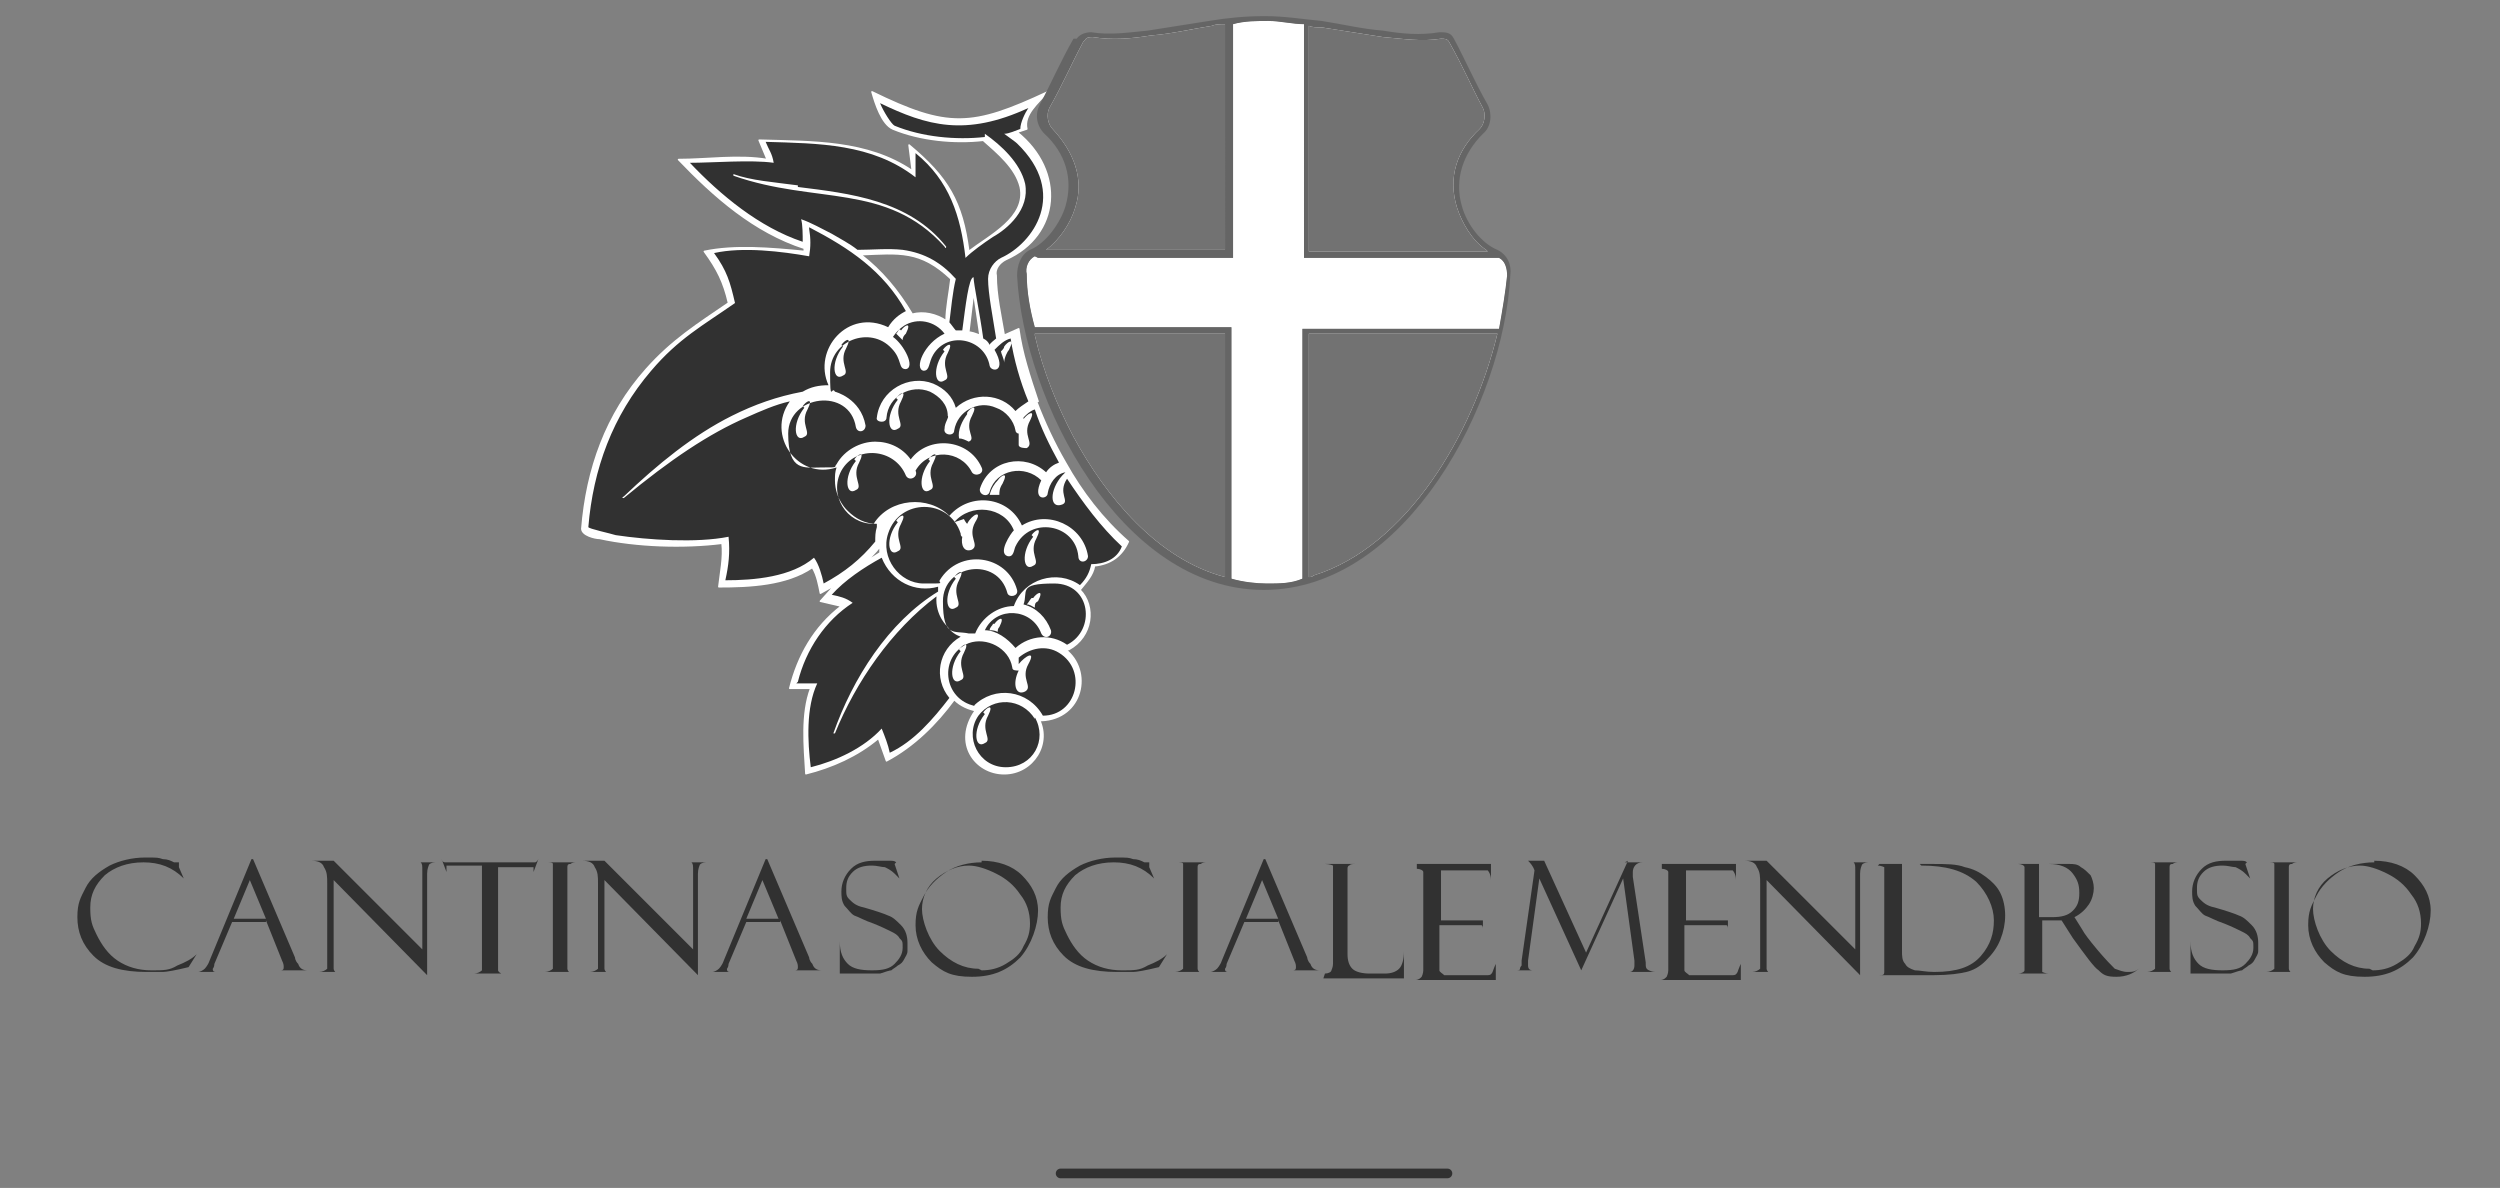 <svg xmlns="http://www.w3.org/2000/svg" id="Livello_1" viewBox="0 0 155.1 73.7"><rect x="0" y="0" width="155.1" height="73.7" fill="#808080" stroke="none"/><defs><style>      .st0 {        fill: #474747;      }      .st1 {        fill: #5c5c5c;        opacity: .6;      }      .st2, .st3, .st4, .st5 {        fill-rule: evenodd;      }      .st2, .st6 {        fill: #fff;      }      .st7 {        fill: #454545;      }      .st8 {        fill: #4f4f4f;      }      .st9 {        fill: #1d1d1b;      }      .st10 {        stroke-width: .2px;      }      .st10, .st11, .st12, .st13 {        fill: none;      }      .st10, .st12 {        stroke: #fff;      }      .st10, .st12, .st13 {        stroke-linecap: round;        stroke-linejoin: round;      }      .st3, .st14 {        fill: #313131;      }      .st4 {        fill: #656565;      }      .st5 {        fill: #727272;      }      .st11 {        stroke-miterlimit: 22.9;        stroke-width: 0px;      }      .st11, .st13 {        stroke: #313131;      }      .st12 {        stroke-width: .1px;      }      .st15 {        fill: #787878;      }      .st13 {        stroke-width: .6px;      }      .st16 {        fill: #4d4d4d;      }    </style></defs><g><path class="st1" d="M59.3,133.6h0c0-12.7-9.4-23-20.9-23s-20.9,10.3-20.9,23,9.4,23,20.9,23,20.9-10.3,20.9-23"></path><path class="st0" d="M38.3,158.8c-6.1,0-12-2.7-16.3-7.4s-6.8-11.1-6.8-17.8,2.4-13.1,6.8-17.8,10.2-7.4,16.3-7.4,12,2.7,16.3,7.4c4.3,4.7,6.8,11.1,6.8,17.8s-2.4,13.1-6.8,17.8c-4.3,4.7-10.2,7.4-16.3,7.4M23.5,149.9c3.9,4.3,9.3,6.8,14.8,6.8s10.9-2.4,14.8-6.8c3.9-4.3,6.1-10.2,6.1-16.3s-2.2-12-6.1-16.3c-3.9-4.3-9.3-6.8-14.8-6.8s-10.9,2.4-14.8,6.8c-3.9,4.3-6.1,10.2-6.1,16.3s2.2,12,6.1,16.3"></path><path class="st6" d="M47.4,117.3c-.1-.7-.4-1.3-.8-1.8-.3-.4-.7-.8-1.1-1.1-.3-.2-.7-.4-1.1-.5-.5-.2-1-.2-1.5-.3-.5,0-.9,0-1.4,0-.3,0-.6.1-.9.2-.3,0-.6.2-.9.3-.4.2-.8.4-1.2.6-.4.3-.8.6-1.1,1-.3.4-.6.7-.8,1.1-.4.6-.7,1.3-.9,1.9-.2.6-.4,1.2-.5,1.9-.1.6-.2,1.1-.2,1.7,0,.5,0,1,0,1.4,0,.5,0,.9,0,1.4,0,.3,0,.6,0,.9,0,0,0,0,0,0h-3.8v1.9h3.8c0,.6,0,1.2,0,1.7,0,.6,0,1.1,0,1.7,0,.5,0,1,0,1.5,0,.8,0,1.5,0,2.3s0,1.7,0,2.5c0,1.3,0,2.6,0,3.9,0,.2,0,.4,0,.6h6.3c0-.4,0-.9,0-1.3,0-.7,0-1.3,0-2,0-.8,0-1.5,0-2.3,0-.3,0-.6,0-1,0-.6,0-1.2,0-1.9s0-.6,0-1c0-.5,0-1,0-1.5v-3.4h0c0,0,4.2,0,4.2,0v-1.9h-4.2s0,0,0,0c0,0,0-.2,0-.3,0-.5,0-1,0-1.5,0,0,0-.2,0-.2,0-.3,0-.6,0-.9,0-.5,0-1.1,0-1.6,0-.4,0-.8,0-1.2,0-.8,0-1.6,0-2.4,0-.5,0-1,.1-1.5,0-.4.2-.8.5-1.2.1-.2.3-.4.5-.5.3-.1.6-.2.9-.1.4,0,.7.2,1,.4.2.2.5.4.7.6.2.3.4.5.5.8.2.4.3.9.4,1.3,0,.3,0,.5,0,.8,0,.3,0,.7-.1,1,0,.4-.2.7-.5.9-.3.2-.6.3-1,.2-.3,0-.6-.3-.8-.5-.2-.3-.4-.5-.6-.9-.1-.3-.2-.6-.2-.8,0-.3,0-.6,0-.9,0-.2.1-.5.3-.6.3-.3.6-.4.9-.3.4,0,.6.2.8.5.3.4.4.9.3,1.4,0,.3-.4.8-.9.9-.3,0-.5,0-.7-.2-.2-.2-.3-.5-.4-.8,0,0,0-.2,0-.2,0,0,0,0,0,0,0,.2,0,.3,0,.5,0,.2.2.5.3.7.2.2.4.3.7.3.2,0,.4,0,.6-.2.3-.2.5-.5.6-.8,0-.2,0-.4.1-.6,0-.2,0-.5-.1-.7-.1-.4-.3-.7-.6-.9-.2-.2-.4-.3-.7-.3-.3,0-.6,0-.9,0-.2,0-.4.2-.6.4-.1.2-.2.3-.3.5-.1.3-.2.7-.2,1,0,.3,0,.6,0,1,0,.4.2.8.4,1.1,0,.2.2.4.4.6.1.2.3.4.6.6.3.2.7.4,1.1.4.5,0,1,0,1.5-.3.4-.2.7-.5,1-.9.2-.3.3-.7.4-1,.1-.4.1-.9.1-1.3,0-.4,0-.7-.1-1.1"></path><path class="st0" d="M47.7,137.1h0c2.3,0,4.2-1.8,4.2-4.1s-1.9-4.1-4.2-4.1-4.2,1.8-4.2,4.1,1.9,4.1,4.2,4.1"></path><path class="st0" d="M28.8,137.1h0c2.3,0,4.2-1.8,4.2-4.1s-1.9-4.1-4.2-4.1-4.2,1.8-4.2,4.1,1.9,4.1,4.2,4.1"></path><path class="st0" d="M38.2,153.5h0c2.3,0,4.2-1.8,4.2-4.1s-1.9-4.1-4.2-4.1-4.2,1.8-4.2,4.1,1.9,4.1,4.2,4.1"></path><path class="st0" d="M33.5,145.3h0c2.3,0,4.2-1.8,4.2-4.1s-1.9-4.1-4.2-4.1-4.2,1.8-4.2,4.1,1.9,4.1,4.2,4.1"></path><path class="st0" d="M43,145.3h0c2.3,0,4.2-1.8,4.2-4.1s-1.9-4.1-4.2-4.1-4.2,1.8-4.2,4.1,1.9,4.1,4.2,4.1"></path><polygon class="st0" points="4.5 162.3 4.5 171.1 5.7 171.1 5.7 167.1 7.5 167.1 7.5 166.1 5.7 166.1 5.7 163.3 7.7 163.3 7.7 162.3 4.5 162.3"></polygon><polygon class="st0" points="12.6 162.3 12.6 171.1 15.8 171.1 15.8 170.1 13.8 170.1 13.8 167.1 15.6 167.1 15.6 166.1 13.8 166.1 13.8 163.3 15.8 163.3 15.8 162.3 12.6 162.3"></polygon><path class="st0" d="M20.8,162.3v8.8h.8c2.1,0,3.5-.2,3.5-4.3s-1.6-4.6-3-4.6h-1.3ZM23.8,166.8c0,1.5,0,3.3-1.9,3.3v-6.8c2-.1,1.9,2.2,1.9,3.6"></path><polygon class="st0" points="30.3 162.3 30.3 171.1 33.5 171.1 33.5 170.1 31.5 170.1 31.5 167.1 33.3 167.1 33.3 166.1 31.5 166.1 31.5 163.3 33.5 163.3 33.5 162.3 30.3 162.3"></polygon><path class="st0" d="M38.5,171.1h1.2v-4.3h0l1.6,4.3h1.2l-1.6-4.3c1-.2,1.2-1.4,1.2-2.3,0-2.2-1.3-2.3-2.2-2.3h-1.4v8.8ZM39.7,166.2v-2.9h.2c.9,0,1,.7,1,1.5s-.3,1.5-1.2,1.4"></path><polygon class="st0" points="46.7 162.3 48.5 171.1 49.4 171.1 51.1 162.3 50 162.3 49.5 165.4 49 168.4 48.9 168.9 48.9 168.9 47.9 162.3 46.7 162.3"></polygon><rect class="st0" x="56" y="162.3" width="1.2" height="8.8"></rect><polygon class="st0" points="61.9 162.3 61.9 163.3 63.3 163.3 63.3 171.1 64.5 171.1 64.5 163.3 65.8 163.3 65.8 162.3 61.9 162.3"></polygon><rect class="st0" x="70.6" y="162.3" width="1.2" height="8.8"></rect></g><g><polygon class="st16" points="82.8 110.1 91.5 110.1 139.7 153.3 131.8 153.3 82.8 110.1"></polygon><path class="st8" d="M102.1,134.6h2v9.5s-.1.6-1,.9c-.9.4-2.7.7-3.8,2.3s-1.3,3.8-1.3,4.5v22.7s0,.6.5.6h11.4s0,.4-.1.7-.8,1.2-1.4,1.2-10.4,0-10.4,0c0,0-1.8-.3-1.8-1.7v-24.7s-.1-2.3,1.5-4.3,2.5-2.5,3-2.6,1.4-.4,1.5-1.2,0-8,0-8Z"></path><path class="st7" d="M107.3,159.2h-1.9s0-1.9-2-1.9-2,1.5-2.1,1.7,0,1.7,1,2,1.3.3,1.7.2h.4c0,0,1,1.4,1,1.4,0,0-.9.8-1,1.5s.3,1.5.6,1.8.5.5,1.1.5,1.5-.2,1.5-.2l.8,1.6s-1.1,1.1-1,2,.5,1.5,1.3,1.8,1.5,0,2-.4.8-1.1.6-1.7-.5-.9-.6-1.1-.3-.3-.3-.3l.9-1.6s1.5.6,1.9,2.4-.5,3.7-1.7,4.3-2.7,1.1-4.1.2-2-1.9-2-2.9.1-1.8.1-1.8c0,0-1.7-.5-2.4-1.5-.7-1-.8-1.7-.8-2.2s0-1.6,0-1.6c0,0-1.8-.5-2.4-1.7s-1-3.1.3-4.7,3.3-1.5,3.9-1.3,1.3.5,1.5.7.4.4.4.4h.3s.3-.3.9-.6,1.2-.6,1.2-.6l.2-5.1,1.9,1.3v5.9c0,0-.5,0-.5,0h0c-.3-.2-.6-.3-.9-.3-.9,0-1.7.7-1.8,1.7,0,0,0,0,0,.1v.2Z"></path><g><path class="st15" d="M57.8,168.7h.5l1.4,3.7h-.5l-.4-1.1h-1.6l-.4,1.1h-.5l1.4-3.7ZM57.4,170.9h1.3l-.6-1.7h0l-.6,1.7Z"></path><path class="st15" d="M62.3,169.8c0-.5-.4-.8-.9-.8s-.8.2-.8.6.6.5,1.2.7c.6.1,1.2.3,1.2,1.1s-.8,1.1-1.4,1.1-1.5-.4-1.5-1.3h.5c0,.6.5.9,1.1.9s.9-.1.9-.7-.6-.6-1.2-.7c-.6-.1-1.2-.3-1.2-1s.7-1.1,1.3-1.1,1.3.4,1.4,1.2h-.5Z"></path><path class="st15" d="M65.7,169.8c0-.5-.4-.8-.9-.8s-.8.2-.8.6.6.5,1.2.7c.6.1,1.2.3,1.2,1.1s-.8,1.1-1.4,1.1-1.5-.4-1.5-1.3h.5c0,.6.5.9,1.1.9s.9-.1.9-.7-.6-.6-1.2-.7-1.2-.3-1.2-1,.7-1.1,1.3-1.1,1.3.4,1.4,1.2h-.5Z"></path><path class="st15" d="M68.5,168.6c1.2,0,1.8.9,1.8,1.9s-.6,1.9-1.8,1.9-1.8-.9-1.8-1.9.6-1.9,1.8-1.9ZM68.5,172.1c.9,0,1.3-.8,1.3-1.5s-.4-1.5-1.3-1.5-1.3.8-1.3,1.5.4,1.5,1.3,1.5Z"></path><path class="st15" d="M73.4,169.8c-.1-.5-.5-.8-1-.8-.9,0-1.3.7-1.3,1.5s.4,1.6,1.3,1.6,1-.5,1.1-1.1h.5c0,.9-.7,1.5-1.6,1.5s-1.7-.9-1.7-1.9.6-1.9,1.8-1.9,1.4.4,1.5,1.2h-.5Z"></path><path class="st15" d="M74.6,168.7h.5v3.7h-.5v-3.7Z"></path><path class="st15" d="M76.9,168.7h.5l1.4,3.7h-.5l-.4-1.1h-1.6l-.4,1.1h-.5l1.4-3.7ZM76.5,170.9h1.3l-.6-1.7h0l-.6,1.7Z"></path><path class="st15" d="M79,172l2.3-2.9h-2.1v-.4h2.7v.4l-2.3,2.9h2.4v.4h-2.9v-.4Z"></path><path class="st15" d="M82.5,168.7h.5v3.7h-.5v-3.7Z"></path><path class="st15" d="M85.3,168.6c1.2,0,1.8.9,1.8,1.9s-.6,1.9-1.8,1.9-1.8-.9-1.8-1.9.6-1.9,1.8-1.9ZM85.3,172.1c.9,0,1.3-.8,1.3-1.5s-.4-1.5-1.3-1.5-1.3.8-1.3,1.5.4,1.5,1.3,1.5Z"></path><path class="st15" d="M87.7,168.7h.5l1.9,3h0v-3h.5v3.7h-.5l-1.9-3h0v3h-.5v-3.7Z"></path><path class="st15" d="M91.5,168.7h2.6v.4h-2.1v1.2h1.9v.4h-1.9v1.3h2.1v.4h-2.6v-3.7Z"></path></g><g><path class="st15" d="M116.1,169.2h-1.2v-.4h3v.4h-1.2v3.3h-.5v-3.3Z"></path><path class="st15" d="M118.3,168.8h.5v3.7h-.5v-3.7Z"></path><path class="st15" d="M122.2,169.9c-.1-.5-.5-.8-1-.8-.9,0-1.3.7-1.3,1.5s.4,1.6,1.3,1.6,1-.5,1.1-1.1h.5c0,.9-.7,1.5-1.6,1.5s-1.7-.9-1.7-1.9.6-1.9,1.8-1.9,1.4.4,1.5,1.2h-.5Z"></path><path class="st15" d="M123.4,168.8h.5v3.7h-.5v-3.7Z"></path><path class="st15" d="M124.7,168.8h.5l1.9,3h0v-3h.5v3.7h-.5l-1.9-3h0v3h-.5v-3.7Z"></path><path class="st15" d="M128.4,168.8h2.6v.4h-2.1v1.2h1.9v.4h-1.9v1.3h2.1v.4h-2.6v-3.7Z"></path><path class="st15" d="M133.7,169.8c0-.5-.4-.8-.9-.8s-.8.2-.8.6.6.5,1.2.7c.6.1,1.2.3,1.2,1.1s-.8,1.1-1.4,1.1-1.5-.4-1.5-1.3h.5c0,.6.5.9,1.1.9s.9-.1.9-.7-.6-.6-1.2-.7-1.2-.3-1.2-1,.7-1.1,1.3-1.1,1.3.4,1.4,1.2h-.5Z"></path><path class="st15" d="M134.9,168.8h2.6v.4h-2.1v1.2h1.9v.4h-1.9v1.3h2.1v.4h-2.6v-3.7Z"></path><path class="st15" d="M139.5,168.8h.5l1.9,3h0v-3h.5v3.7h-.5l-1.9-3h0v3h-.5v-3.7Z"></path><path class="st15" d="M143.3,168.8h2.6v.4h-2.1v1.2h1.9v.4h-1.9v1.3h2.1v.4h-2.6v-3.7Z"></path><path class="st15" d="M149.2,172c-.3.4-.8.5-1.2.5-1.1,0-1.8-.9-1.8-1.9s.6-2,1.8-2,1.5.4,1.6,1.2h-.5c0-.6-.5-.8-1.1-.8-.9,0-1.3.8-1.3,1.6s.4,1.5,1.3,1.5,1.2-.5,1.2-1.2h-1.2v-.4h1.6v1.9h-.3v-.5Z"></path><path class="st15" d="M152,168.7c1.2,0,1.8.9,1.8,1.9s-.6,1.9-1.8,1.9-1.8-.9-1.8-1.9.6-1.9,1.8-1.9ZM152,172.1c.9,0,1.3-.8,1.3-1.5s-.4-1.5-1.3-1.5-1.3.8-1.3,1.5.4,1.5,1.3,1.5Z"></path><path class="st15" d="M154,172l2.3-2.9h-2.1v-.4h2.7v.4l-2.3,2.9h2.4v.4h-2.9v-.4Z"></path><path class="st15" d="M157.5,168.8h.5v3.7h-.5v-3.7Z"></path><path class="st15" d="M159.8,168.8h.5l1.4,3.7h-.5l-.4-1.1h-1.6l-.4,1.1h-.5l1.4-3.7ZM159.5,170.9h1.3l-.6-1.7h0l-.6,1.7Z"></path><path class="st15" d="M162.2,168.8h.5l1.9,3h0v-3h.5v3.7h-.5l-1.9-3h0v3h-.5v-3.7Z"></path><path class="st15" d="M166.8,169.2h-1.2v-.4h3v.4h-1.2v3.3h-.5v-3.3Z"></path><path class="st15" d="M168.9,168.8h.5v3.7h-.5v-3.7Z"></path><path class="st15" d="M171.7,168.8h1.3c1.1,0,1.8.6,1.8,1.8s-.5,1.9-1.8,1.9h-1.3v-3.7ZM172.2,172h.8c.3,0,1.2,0,1.2-1.5s-.3-1.4-1.2-1.4h-.8v2.9Z"></path><path class="st15" d="M175.4,168.8h.5v3.7h-.5v-3.7Z"></path><path class="st15" d="M179.6,172.5h-.6l-1.3-3.7h.5l1.1,3.2h0l1.1-3.2h.5l-1.3,3.7Z"></path><path class="st15" d="M181.3,168.8h.5v3.7h-.5v-3.7Z"></path><path class="st15" d="M182.6,168.8h.5l1.9,3h0v-3h.5v3.7h-.5l-1.9-3h0v3h-.5v-3.7Z"></path><path class="st15" d="M188,168.7c1.2,0,1.8.9,1.8,1.9s-.6,1.9-1.8,1.9-1.8-.9-1.8-1.9.6-1.9,1.8-1.9ZM188,172.1c.9,0,1.3-.8,1.3-1.5s-.4-1.5-1.3-1.5-1.3.8-1.3,1.5.4,1.5,1.3,1.5Z"></path></g><g><path class="st15" d="M115,174.4h2.6v.4h-2.1v1.2h1.9v.4h-1.9v1.3h2.1v.4h-2.6v-3.7Z"></path><path class="st15" d="M121.1,178.1h-.6l-1.3-3.7h.5l1.1,3.2h0l1.1-3.2h.5l-1.3,3.7Z"></path><path class="st15" d="M122.8,174.4h.5v3.7h-.5v-3.7Z"></path><path class="st15" d="M124.1,174.4h.5l1.9,3h0v-3h.5v3.7h-.5l-1.9-3h0v3h-.5v-3.7Z"></path><path class="st15" d="M127.9,174.4h.5v3.7h-.5v-3.7Z"></path><path class="st15" d="M129.2,174.4h2.4v.4h-1.9v1.2h1.7v.4h-1.7v1.7h-.5v-3.7Z"></path><path class="st15" d="M132.2,174.4h.5v3.7h-.5v-3.7Z"></path><path class="st15" d="M136.1,175.5c-.1-.5-.5-.8-1-.8-.9,0-1.3.7-1.3,1.5s.4,1.6,1.3,1.6,1-.5,1.1-1.1h.5c0,.9-.7,1.5-1.6,1.5s-1.7-.9-1.7-1.9.6-1.9,1.8-1.9,1.4.4,1.5,1.2h-.5Z"></path><path class="st15" d="M138.3,174.4h.5l1.4,3.7h-.5l-.4-1.1h-1.6l-.4,1.1h-.5l1.4-3.7ZM137.9,176.6h1.3l-.6-1.7h0l-.6,1.7Z"></path><path class="st15" d="M141,174.8h-1.2v-.4h3v.4h-1.2v3.3h-.5v-3.3Z"></path><path class="st15" d="M144.7,174.3c1.2,0,1.8.9,1.8,1.9s-.6,1.9-1.8,1.9-1.8-.9-1.8-1.9.6-1.9,1.8-1.9ZM144.7,177.8c.9,0,1.3-.8,1.3-1.5s-.4-1.5-1.3-1.5-1.3.8-1.3,1.5.4,1.5,1.3,1.5Z"></path><path class="st15" d="M147.1,174.4h1.7c.7,0,1.1.4,1.1,1s-.2.8-.6.9h0c.4,0,.5.4.6.8,0,.4,0,.8.2,1h-.5c-.1-.2,0-.5-.1-.9,0-.4-.1-.7-.6-.7h-1.2v1.6h-.5v-3.7ZM148.6,176.1c.5,0,.9-.1.9-.7s-.2-.6-.7-.6h-1.2v1.3h1Z"></path><path class="st15" d="M150.6,174.4h.5v3.7h-.5v-3.7Z"></path></g><g><path class="st16" d="M111.4,156.3h2l3.3,9.5h-2l-.7-2.1h-3.3l-.7,2.1h-2l3.4-9.5ZM111.2,162.1h2.3l-1.1-3.5h0l-1.2,3.5Z"></path><path class="st16" d="M118.5,158h-2.7v-1.8h7.3v1.8h-2.7v7.8h-2v-7.8Z"></path><path class="st16" d="M124.2,156.3h1.9l3.7,6.4h0v-6.4h1.8v9.5h-2l-3.7-6.4h0v6.4h-1.8v-9.5Z"></path><path class="st15" d="M137.5,165.8h-2.2l-2.9-9.5h2l2,6.7h0l2-6.7h2l-2.9,9.5Z"></path><path class="st15" d="M145.3,165.8h-2.2l-2.9-9.5h2l2,6.7h0l2-6.7h2l-2.9,9.5Z"></path></g><polyline class="st15" points="146.8 156 148.5 156 148.5 157.6 157.4 165.5 166.1 165.5 103.8 110.1 95.3 110.1"></polyline></g><g><g><path class="st9" d="M320.2-85.6l-1.1-3.4h-4l-1.1,3.4h-1.6l3.8-11.5h1.9l3.8,11.5h-1.9ZM317.2-95.4h0l-1.6,5.3h3.3l-1.6-5.3Z"></path><path class="st9" d="M325.3-85.4c-.7,0-1.4-.1-2.1-.4v-1.5c.7.4,1.4.8,2.2.8s1.4-.3,1.4-1c0-1.4-3.6-1.7-3.6-3.9s1.3-2.3,2.8-2.3,1.3.1,1.9.3v1.4c-.6-.4-1.2-.8-2-.8s-1.1.2-1.1.8c0,1.4,3.6,1.6,3.6,4.1s-1.4,2.4-3,2.4Z"></path><path class="st9" d="M332-85.4c-.7,0-1.4-.1-2.1-.4v-1.5c.7.4,1.4.8,2.2.8s1.4-.3,1.4-1c0-1.4-3.6-1.7-3.6-3.9s1.3-2.3,2.8-2.3,1.3.1,1.9.3v1.4c-.6-.4-1.2-.8-2-.8s-1.1.2-1.1.8c0,1.4,3.6,1.6,3.6,4.1s-1.4,2.4-3,2.4Z"></path><path class="st9" d="M339.9-85.4c-2.6,0-3.5-1.8-3.5-4.1s.9-4.1,3.5-4.1,3.5,1.8,3.5,4.1-.9,4.1-3.5,4.1ZM339.9-93c-1.6,0-1.7,2.3-1.7,3.4s0,3.4,1.7,3.4,1.7-2.3,1.7-3.4,0-3.4-1.7-3.4Z"></path><path class="st9" d="M349.2-90.9c0-.8,0-2.1-1.1-2.1s-1.5,1.7-1.5,2.6c0,1.8.7,4.1,2.8,4.1s1-.1,1.4-.3v.8c-.7.3-1.4.4-2.1.4-2.8,0-4-1.8-4-4.5s1-3.8,3.4-3.8,2.8.9,2.8,2.8h-1.8Z"></path><path class="st9" d="M352.5-95.4v-1.7h1.8v1.7h-1.8ZM352.5-85.6v-7.9h1.7v7.9h-1.7Z"></path><path class="st9" d="M360.7-85.6v-1.1h0c-.5.8-1.3,1.3-2.2,1.3s-2.2-.8-2.2-2c0-2.2,2.8-2.5,4.4-2.6v-.7c0-.8,0-2.3-1.1-2.3s-1.2.9-1.3,1.7h-1.8c.1-1.8,1.3-2.4,3-2.4s2.8,1,2.8,3v5.1h-1.7ZM360.7-89.3c-1,0-2.6.3-2.6,1.7s.3,1.2,1,1.2.4,0,.6-.2c.7-.4,1-1,1-1.8v-.9Z"></path><path class="st9" d="M363.9-85.6v-1.1l3.9-5.8h-3.7v-1h5.4v1l-3.9,5.8h4.1v1.1h-5.8Z"></path><path class="st9" d="M371.3-95.4v-1.7h1.8v1.7h-1.8ZM371.4-85.6v-7.9h1.7v7.9h-1.7Z"></path><path class="st9" d="M378.6-85.4c-2.6,0-3.5-1.8-3.5-4.1s.9-4.1,3.5-4.1,3.5,1.8,3.5,4.1-.9,4.1-3.5,4.1ZM378.6-93c-1.6,0-1.7,2.3-1.7,3.4s0,3.4,1.7,3.4,1.7-2.3,1.7-3.4,0-3.4-1.7-3.4Z"></path><path class="st9" d="M388.8-85.6v-5c0-.7,0-1.9-1-1.9-1.6,0-2.1,2.3-2.1,3.6v3.3h-1.7v-7.9h1.7v1.9h0c.5-1.2,1.4-2.1,2.8-2.1s2,1.1,2,2.3v5.8h-1.7Z"></path><path class="st9" d="M394-90.4c0,1.9.9,4.2,3.1,4.2s1-.1,1.5-.3v.8c-.8.3-1.5.4-2.3.4-2.8,0-4-1.9-4-4.5s.9-3.8,3.4-3.8,3.1,1.2,3.1,3.2h-4.8ZM395.7-93c-1,0-1.5.9-1.6,1.8h3.1c0-.9-.4-1.8-1.5-1.8Z"></path></g><g><path class="st9" d="M317-66.6h-1.5l-3-7.9h1.8l2.1,5.7h0l1.9-5.7h1.6l-2.8,7.9Z"></path><path class="st9" d="M321.1-76.5v-1.7h1.8v1.7h-1.8ZM321.1-66.6v-7.9h1.7v7.9h-1.7Z"></path><path class="st9" d="M327.6-73.7v4.6c0,1,0,1.7,1.2,1.7s.5,0,.8-.1v1c-.4.1-.8.1-1.2.1-1.4,0-2.5-.4-2.5-2v-5.2h-1.3v-.9h1.3v-1.9l1.7-1v2.9h2.2v.9h-2.2Z"></path><path class="st9" d="M331.2-76.5v-1.7h1.8v1.7h-1.8ZM331.3-66.6v-7.9h1.7v7.9h-1.7Z"></path><path class="st9" d="M339.4-72c0-.8,0-2.1-1.1-2.1s-1.5,1.7-1.5,2.6c0,1.8.7,4.1,2.8,4.1s1-.1,1.4-.3v.8c-.7.3-1.4.4-2.1.4-2.8,0-4-1.8-4-4.5s1-3.8,3.4-3.8,2.8.9,2.8,2.8h-1.8Z"></path><path class="st9" d="M345.6-66.5c-2.6,0-3.5-1.8-3.5-4.1s.9-4.1,3.5-4.1,3.5,1.8,3.5,4.1-.9,4.1-3.5,4.1ZM345.6-74.1c-1.6,0-1.7,2.3-1.7,3.4s0,3.4,1.7,3.4,1.7-2.3,1.7-3.4,0-3.4-1.7-3.4Z"></path><path class="st9" d="M351.1-66.6v-11.5h1.7v11.5h-1.7Z"></path><path class="st9" d="M357.5-73.7v4.6c0,1,0,1.7,1.2,1.7s.5,0,.8-.1v1c-.4.1-.8.1-1.2.1-1.4,0-2.5-.4-2.5-2v-5.2h-1.3v-.9h1.3v-1.9l1.7-1v2.9h2.2v.9h-2.2Z"></path><path class="st9" d="M364.1-66.5c-2.6,0-3.5-1.8-3.5-4.1s.9-4.1,3.5-4.1,3.5,1.8,3.5,4.1-.9,4.1-3.5,4.1ZM364.1-74.1c-1.6,0-1.7,2.3-1.7,3.4s0,3.4,1.7,3.4,1.7-2.3,1.7-3.4,0-3.4-1.7-3.4Z"></path><path class="st9" d="M371.2-70.3v3.6h-1.7v-7.9h1.7v2h0c.6-1.2,1.2-2.1,2.6-2.2v1.8c-1.9,0-2.6.8-2.6,2.7Z"></path><path class="st9" d="M375.4-76.5v-1.7h1.8v1.7h-1.8ZM375.5-66.6v-7.9h1.7v7.9h-1.7Z"></path><path class="st9" d="M387.7-66.6h-1.5l-3-7.9h1.8l2.1,5.7h0l1.9-5.7h1.6l-2.8,7.9Z"></path><path class="st9" d="M391.8-76.5v-1.7h1.8v1.7h-1.8ZM391.9-66.6v-7.9h1.7v7.9h-1.7Z"></path><path class="st9" d="M400.9-66.6v-5c0-.7,0-1.9-1-1.9-1.6,0-2.1,2.3-2.1,3.6v3.3h-1.7v-7.9h1.7v1.9h0c.5-1.2,1.4-2.1,2.8-2.1s2,1.1,2,2.3v5.8h-1.7Z"></path><path class="st9" d="M405.1-76.5v-1.7h1.8v1.7h-1.8ZM405.2-66.6v-7.9h1.7v7.9h-1.7Z"></path><path class="st9" d="M413.2-77.4c-1.7,0-1.5,1.5-1.5,2.8h2.3v.9h-2.3v7.1h-1.7v-7.1h-1.4v-.9h1.4v-.8c0-2.1.9-3,3-3s1.1,0,1.7.2v1.1c-.5-.2-.9-.4-1.5-.4ZM415-76.5v-1.7h1.8v1.7h-1.8ZM415.1-66.6v-7.9h1.7v7.9h-1.7Z"></path><path class="st9" d="M423.2-72c0-.8,0-2.1-1.1-2.1s-1.5,1.7-1.5,2.6c0,1.8.7,4.1,2.8,4.1s1-.1,1.4-.3v.8c-.7.3-1.4.4-2.1.4-2.8,0-4-1.8-4-4.5s1-3.8,3.4-3.8,2.8.9,2.8,2.8h-1.8Z"></path><path class="st9" d="M430.3-66.6v-1.1h0c-.5.8-1.3,1.3-2.2,1.3s-2.2-.8-2.2-2c0-2.2,2.8-2.5,4.4-2.6v-.7c0-.8,0-2.3-1.1-2.3s-1.2.9-1.3,1.7h-1.8c.1-1.8,1.3-2.4,3-2.4s2.8,1,2.8,3v5.1h-1.7ZM430.3-70.4c-1,0-2.6.3-2.6,1.7s.3,1.2,1,1.2.4,0,.6-.2c.7-.4,1-1,1-1.8v-.9Z"></path><path class="st9" d="M436.6-73.7v4.6c0,1,0,1.7,1.2,1.7s.5,0,.8-.1v1c-.4.1-.8.1-1.2.1-1.4,0-2.5-.4-2.5-2v-5.2h-1.3v-.9h1.3v-1.9l1.7-1v2.9h2.2v.9h-2.2Z"></path><path class="st9" d="M443.2-66.5c-2.6,0-3.5-1.8-3.5-4.1s.9-4.1,3.5-4.1,3.5,1.8,3.5,4.1-.9,4.1-3.5,4.1ZM443.2-74.1c-1.6,0-1.7,2.3-1.7,3.4s0,3.4,1.7,3.4,1.7-2.3,1.7-3.4,0-3.4-1.7-3.4Z"></path><path class="st9" d="M450.3-70.3v3.6h-1.7v-7.9h1.7v2h0c.6-1.2,1.2-2.1,2.6-2.2v1.8c-1.9,0-2.6.8-2.6,2.7Z"></path><path class="st9" d="M454.5-76.5v-1.7h1.8v1.7h-1.8ZM454.6-66.6v-7.9h1.7v7.9h-1.7Z"></path></g><g><path class="st9" d="M315.8-54.8v4.6c0,1,0,1.7,1.2,1.7s.5,0,.8-.1v1c-.4.1-.8.1-1.2.1-1.4,0-2.5-.4-2.5-2v-5.2h-1.3v-.9h1.3v-1.9l1.7-1v2.9h2.2v.9h-2.2Z"></path><path class="st9" d="M319.5-57.5v-1.7h1.8v1.7h-1.8ZM319.6-47.7v-7.9h1.7v7.9h-1.7Z"></path><path class="st9" d="M327.7-53.1c0-.8,0-2.1-1.1-2.1s-1.5,1.7-1.5,2.6c0,1.8.7,4.1,2.8,4.1s1-.1,1.4-.3v.8c-.7.3-1.4.4-2.1.4-2.8,0-4-1.8-4-4.5s1-3.8,3.4-3.8,2.8.9,2.8,2.8h-1.8Z"></path><path class="st9" d="M330.9-57.5v-1.7h1.8v1.7h-1.8ZM331-47.7v-7.9h1.7v7.9h-1.7Z"></path><path class="st9" d="M340.1-47.7v-5c0-.7,0-1.9-1-1.9-1.6,0-2.1,2.3-2.1,3.6v3.3h-1.7v-7.9h1.7v1.9h0c.5-1.2,1.4-2.1,2.8-2.1s2,1.1,2,2.3v5.8h-1.7Z"></path><path class="st9" d="M345.3-52.6c0,1.9.9,4.2,3.1,4.2s1-.1,1.5-.3v.8c-.8.3-1.4.4-2.3.4-2.8,0-4-1.9-4-4.5s1-3.8,3.4-3.8,3.1,1.2,3.1,3.2h-4.8ZM346.9-55.1c-1,0-1.5.9-1.6,1.8h3.1c0-.9-.4-1.8-1.5-1.8Z"></path><path class="st9" d="M353.7-47.5c-.7,0-1.4-.1-2.1-.4v-1.5c.7.4,1.4.8,2.2.8s1.4-.3,1.4-1c0-1.4-3.6-1.7-3.6-3.9s1.3-2.3,2.8-2.3,1.3.1,1.9.3v1.4c-.6-.4-1.2-.8-2-.8s-1.1.2-1.1.8c0,1.4,3.6,1.6,3.6,4.1s-1.4,2.4-3,2.4Z"></path><path class="st9" d="M358.7-57.5v-1.7h1.8v1.7h-1.8ZM358.8-47.7v-7.9h1.7v7.9h-1.7Z"></path></g><path class="st9" d="M248.8-83.7c0-12.3,10-22.4,22.4-22.4s11.6,2.3,15.8,6.6c4.2,4.2,6.6,9.8,6.6,15.8v38.1h-44.7v-38.1ZM248.2-83.7v38.7h46v-38.7c0-6.1-2.4-11.9-6.7-16.2-4.3-4.3-10.1-6.7-16.2-6.7-12.7,0-23,10.3-23,23"></path><path class="st9" d="M279.8-82.1c-1.4,0-2.5-1.3-2.5-2.8h5c0,1.4-1.1,2.8-2.5,2.8"></path><path class="st9" d="M289.8-57c-.3,0-.5-.2-.5-.5s.2-.5.5-.5.5.2.5.5-.2.5-.5.5"></path><path class="st9" d="M279.8-68.7c-.5,0-.9-.4-.9-.9s.4-.9.9-.9.9.4.9.9-.4.9-.9.9"></path><path class="st9" d="M282.1-74.4c.5,0,.9.4.9.9s-.4.9-.9.9-.9-.4-.9-.9.4-.9.9-.9"></path><path class="st9" d="M281.9-71.6c0,.5-.4.9-.9.9s-.9-.4-.9-.9.4-.9.9-.9.9.4.9.9"></path><path class="st9" d="M279.8-74.4c.5,0,.9.4.9.9s-.4.9-.9.9-.9-.4-.9-.9.4-.9.9-.9"></path><path class="st9" d="M279.6-71.6c0,.5-.4.9-.9.9s-.9-.4-.9-.9.4-.9.9-.9.9.4.9.9"></path><path class="st9" d="M277.5-74.4c.5,0,.9.4.9.9s-.4.9-.9.9-.9-.4-.9-.9.4-.9.9-.9"></path><path class="st9" d="M288.6-56.4v-8.6h2.3v8.5c-1,.4-2.3,0-2.3,0M287.9-58.1h-2.3,0c.4-.5.6-1.2.7-1.7.3-1.1,1.1-1.4,1.5-1.7v3.4ZM284.9-58.1s-.3,0-.5,0h-6.5c-.4,0-.3-.4-.3-.4,0-.4.4-.4.6-.4s.8,0,.8,0c.7,0,1.1-.7,1.1-1.3s-.1-.5-.3-.7h3.7c.9,0,1.5-.2,1.9-.7.5-.6.6-1.3.6-1.6s0-.1,0-.2v-4.2h0c0,0-.9-1-1.2-2.5,0-.1,0-.3,0-.4,0-.4,0-.8.2-1.1,0,0,.2-.8.8,0,0,0,2.2,2.2,2.2,5.3,0,3.1,0,3.3,0,3.3,0,0,0,.9-.6,1.2-.8.3-1.4,1.1-1.5,1.8-.1.7-.4,1.6-.9,1.8M275.2-58.7c-1.1-.3-.9-1.3-.9-1.3,0-.4.4-.8.8-.8h3.7c.4,0,.8.4.8.8s-.4.8-.8.8h-2.6c0,0,1,.4,1,.7,0,.3-.8.1-1.9-.2M272.4-64.7c0-1.1,1.1-1,1.1-1h3.4c.3,0,.7.3.7,1,0,0,0,1-.9,1h-2.9l.4.4s.6.6.4.8c-.1.2-.9-.5-.9-.5,0,0-1.2-.9-1.2-1.7M272.4-71.1c.6-2.2,2.8-1.2,2.8-1.2.7.3,1.5.8,1.4,1.5,0,.7-1.8.8-2.3.7h-.3s-.5-.2-.6-.2c0,0,0,.5.7.7,0,0,0,.1,0,.4s0,.4-.3.3c-.7-.3-1.8-.8-1.4-2.2M253.3-50v-33.5c0-4.8,1.9-9.3,5.2-12.7,3.4-3.4,7.9-5.2,12.7-5.2h.4v51.4c0,0-18.3,0-18.3,0ZM277.5-67.3c0,0,0,.9-.7,1h-3.2s-1.2,0-1.2-1.1,1.2-.9,1.2-.9h3c0,0,.9,0,.9,1M277.8-65.7h7.7v2.4h0c0,.4,0,1-.4,1.4-.3.4-.9.6-1.6.6h-6.7s0,0,0,0h-.5c-.3,0-.7-.1-1-.4-.3-.3-.5-.7-.5-1.3v-.3s2,0,2,0c1.1,0,1.4-1,1.4-1.5s-.3-1-.3-1M284.2-70c.2,1.4,1,2.3,1.2,2.6v1.1h-7.7c.2-.3.4-.7.4-1,0-1.1-.9-1.5-1.4-1.5h-2.1v-.8c.7,0,2.5,0,2.6-1.1.2-1.7-2.5-2.3-2.6-2.3v-3.3h10.3v3.6s-.8,1-.8,2.3,0,.3,0,.5M274.6-79.7c0-2.9,1.1-3.7,2.1-5.4,1-1.6,1.2-3.9,1.2-3.9v-4.9h-.2c-.2,0-.4-.2-.4-.4v-1.8c0-.2.2-.4.4-.4h4.2c.2,0,.4.2.4.4v1.8c0,.2-.2.4-.4.4h-.2v4.9s.2,2.3,1.2,3.9c1,1.6,2.1,2.4,2.1,5.4v2.7h-10.4v-2.7ZM271.2-103.9h0c-11.2,0-20.3,9.1-20.3,20.3v36.1h40.6v-36.1c0-11.2-9.1-20.3-20.3-20.3"></path><path class="st9" d="M270.8-90.3c0-2.6,0-4.9,0-6.7l-15,6c-1.1,2.3-1.7,4.8-1.7,7.4l16.8-6.7Z"></path><polygon class="st9" points="270.8 -70.2 254 -63.5 254 -57 270.8 -63.7 270.8 -70.2"></polygon><path class="st9" d="M270.8-83.6l-16.8,6.7v6.7l16.8-6.7c0-2.3,0-4.5,0-6.7"></path><path class="st9" d="M254.5-50.7h16.4c0-.2,0-2.7,0-6.6l-16.4,6.6Z"></path></g><g><path class="st2" d="M92.2,15.5c-.9-.6-1.5-1.7-1.8-2.6-.6-1.9,0-3.6,1.4-4.9.3-.3.4-.9.2-1.3-.7-1.3-1.3-2.7-2.1-4.1-.1-.2-.3-.2-.5-.2-1.2.2-2.4,0-3.6-.1-1.3-.2-2.5-.4-3.8-.6-.3,0-.6,0-.8-.1v14h11.1ZM81.2,35.8c.1,0,.2,0,.3-.1,5.8-1.8,9.9-8.8,11.4-15h-11.7v15.1ZM64.2,20.8c.5,2.2,1.4,4.4,2.4,6.3,2,3.7,5.2,7.6,9.4,8.7v-15.1h-11.8ZM67.2,2.6c-.7,1.3-1.3,2.7-2.1,4.1-.2.4-.1,1,.2,1.3,1.3,1.4,2,3.1,1.4,4.9-.3,1-1,2-1.8,2.6h11.1V1.5c-.3,0-.6,0-.8.1-1.3.2-2.5.5-3.8.6-1.2.2-2.4.3-3.6.1-.2,0-.4,0-.5.2Z"></path><path class="st10" d="M92.2,15.5c-.9-.6-1.5-1.7-1.8-2.6-.6-1.9,0-3.6,1.4-4.9.3-.3.4-.9.2-1.3-.7-1.3-1.3-2.7-2.1-4.1-.1-.2-.3-.2-.5-.2-1.2.2-2.4,0-3.6-.1-1.3-.2-2.5-.4-3.8-.6-.3,0-.6,0-.8-.1v14h11.1ZM81.2,35.8c.1,0,.2,0,.3-.1,5.8-1.8,9.9-8.8,11.4-15h-11.7v15.1ZM64.2,20.8c.5,2.2,1.4,4.4,2.4,6.3,2,3.7,5.2,7.6,9.4,8.7v-15.1h-11.8ZM67.2,2.6c-.7,1.3-1.3,2.7-2.1,4.1-.2.4-.1,1,.2,1.3,1.3,1.4,2,3.1,1.4,4.9-.3,1-1,2-1.8,2.6h11.1V1.5c-.3,0-.6,0-.8.1-1.3.2-2.5.5-3.8.6-1.2.2-2.4.3-3.6.1-.2,0-.4,0-.5.2Z"></path><path class="st2" d="M64.2,15.9c-.4.2-.6.7-.5,1.1,0,1.1.2,2.2.5,3.3h12.2v15.6c.7.2,1.5.3,2.2.3.8,0,1.5,0,2.2-.3v-15.5h12.2c.2-1.1.4-2.3.5-3.3,0-.4-.1-.9-.5-1.1h-12.1V1.5c-.7,0-1.5-.2-2.2-.2-.7,0-1.5,0-2.2.2v14.5h-12.1Z"></path><path class="st2" d="M60.6,44.1c1.1-1.2,3-1,3.8.4.9,1.6-.3,3.5-2.1,3.5s-3.2-1.9-1.8-3.9h0ZM60,20.6c.3,0,.5.1.8.2l-.4-2.7-.3,2.5ZM53.5,35l1.1-.7c0-.1,0-.3,0-.4-.3.4-.7.8-1.1,1.1ZM53.4,15.8c1.3,1,2.3,2.2,3.2,3.7.7-.2,1.5,0,2.1.4,0-.8.2-1.7.3-2.6-1.9-1.8-3.2-1.6-5.6-1.5ZM64.3,24.9c.5,1.3,1.1,2.6,1.8,3.8,1,1.8,2.3,3.5,3.9,4.9-.4.9-1.1,1.4-2.1,1.5-.1.6-.5,1-.9,1.5,1,1,.8,2.9-.7,3.7h-.2c1.7,1.3,1.1,4.3-1.5,4.4-.9-1.6-2.8-1.9-4-.6-.5-.1-1-.3-1.4-.7-1.1,1.5-2.5,2.9-4.2,3.8l-.5-1.4c-1.3,1.1-2.9,1.8-4.5,2.2-.1-1.7-.3-3.7.3-5.3h-1.3c.5-2,1.5-3.8,3.2-5.1l-1.3-.3.9-1-.9.5c-.1-.5-.2-1.1-.5-1.6-1.6,1.1-3.9,1.2-5.8,1.2.1-.9.3-1.8.2-2.7-2.4.3-5.3.2-7.6-.3-.3,0-1.1-.2-1.1-.6.3-3.7,1.5-7.1,4-9.9,1.6-1.8,3.2-2.8,5.1-4.1-.3-1.3-.7-2.1-1.5-3.2,1.9-.4,4.1-.2,6.2,0,0,0,0-.1,0-.2-3.1-1-5.6-3.2-7.8-5.5,1.8,0,3.7-.3,5.5,0l-.5-1.2c3.3.1,6.7,0,9.5,1.9l-.2-1.6c2.4,2,3.3,3.5,3.7,6.6,1.3-1,3.6-2.1,3.2-4-.3-1.2-1.4-2.1-2.3-2.9-1.8.2-3.9,0-5.6-.7-.7-.3-1.1-1.6-1.3-2.3,4.7,2.3,6.2,2.2,10.9,0-.6.7-1.5,1.4-1.3,2.3l-.6.2c3,2.4,2.7,6.4-.7,7.9-.4.2-.7.6-.6,1,0,1.2.3,2.5.5,3.7l.9-.4c.2,1.5.7,3,1.2,4.5Z"></path><path class="st12" d="M60.6,44.1c1.1-1.2,3-1,3.8.4.9,1.6-.3,3.5-2.1,3.5s-3.2-1.9-1.8-3.9h0ZM60,20.6c.3,0,.5.1.8.2l-.4-2.7-.3,2.5ZM53.5,35l1.1-.7c0-.1,0-.3,0-.4-.3.4-.7.8-1.1,1.1ZM53.4,15.8c1.3,1,2.3,2.2,3.2,3.7.7-.2,1.5,0,2.1.4,0-.8.2-1.7.3-2.6-1.9-1.8-3.2-1.6-5.6-1.5ZM64.3,24.9c.5,1.3,1.1,2.6,1.8,3.8,1,1.8,2.3,3.5,3.9,4.9-.4.9-1.1,1.4-2.1,1.5-.1.6-.5,1-.9,1.5,1,1,.8,2.9-.7,3.7h-.2c1.7,1.3,1.1,4.3-1.5,4.4-.9-1.6-2.8-1.9-4-.6-.5-.1-1-.3-1.4-.7-1.1,1.5-2.5,2.9-4.2,3.8l-.5-1.4c-1.3,1.1-2.9,1.8-4.5,2.2-.1-1.7-.3-3.7.3-5.3h-1.3c.5-2,1.5-3.8,3.2-5.1l-1.3-.3.9-1-.9.5c-.1-.5-.2-1.1-.5-1.6-1.6,1.1-3.9,1.2-5.8,1.2.1-.9.3-1.8.2-2.7-2.4.3-5.3.2-7.6-.3-.3,0-1.1-.2-1.1-.6.3-3.7,1.5-7.1,4-9.9,1.6-1.8,3.2-2.8,5.1-4.1-.3-1.3-.7-2.1-1.5-3.2,1.9-.4,4.1-.2,6.2,0,0,0,0-.1,0-.2-3.1-1-5.6-3.2-7.8-5.5,1.8,0,3.7-.3,5.5,0l-.5-1.2c3.3.1,6.7,0,9.5,1.9l-.2-1.6c2.4,2,3.3,3.5,3.7,6.6,1.3-1,3.6-2.1,3.2-4-.3-1.2-1.4-2.1-2.3-2.9-1.8.2-3.9,0-5.6-.7-.7-.3-1.1-1.6-1.3-2.3,4.7,2.3,6.2,2.2,10.9,0-.6.7-1.5,1.4-1.3,2.3l-.6.2c3,2.4,2.7,6.4-.7,7.9-.4.2-.7.6-.6,1,0,1.2.3,2.5.5,3.7l.9-.4c.2,1.5.7,3,1.2,4.5Z"></path><path class="st5" d="M92.2,15.5c-.9-.6-1.5-1.7-1.8-2.6-.6-1.9,0-3.6,1.4-4.9.3-.3.4-.9.2-1.3-.7-1.3-1.3-2.7-2.1-4.1-.1-.2-.3-.2-.5-.2-1.2.2-2.4,0-3.6-.1-1.3-.2-2.5-.4-3.8-.6-.3,0-.6,0-.8-.1v14h11.1ZM81.2,35.8c.1,0,.2,0,.3-.1,5.8-1.8,9.9-8.8,11.4-15h-11.7v15.1ZM64.2,20.8c.5,2.2,1.4,4.4,2.4,6.3,2,3.7,5.2,7.6,9.4,8.7v-15.1h-11.8ZM67.2,2.6c-.7,1.3-1.3,2.7-2.1,4.1-.2.4-.1,1,.2,1.3,1.3,1.4,2,3.1,1.4,4.9-.3,1-1,2-1.8,2.6h11.1V1.5c-.3,0-.6,0-.8.1-1.3.2-2.5.5-3.8.6-1.2.2-2.4.3-3.6.1-.2,0-.4,0-.5.2Z"></path><path class="st2" d="M64.2,15.9c-.4.2-.6.7-.5,1.1,0,1.1.2,2.2.5,3.3h12.2v15.6c.7.2,1.5.3,2.2.3.8,0,1.5,0,2.2-.3v-15.5h12.2c.2-1.1.4-2.3.5-3.3,0-.4-.1-.9-.5-1.1h-12.1V1.5c-.7,0-1.5-.2-2.2-.2-.7,0-1.5,0-2.2.2v14.5h-12.1Z"></path><path class="st4" d="M92.2,15.5c-.9-.6-1.5-1.7-1.8-2.6-.6-1.9,0-3.6,1.4-4.9.3-.3.4-.9.2-1.3-.7-1.3-1.3-2.7-2.1-4.1-.1-.2-.3-.2-.5-.2-1.2.2-2.4,0-3.6-.1-1.3-.2-2.5-.4-3.8-.6-.3,0-.6,0-.8-.1v14h11.1ZM81.2,35.8c.1,0,.2,0,.3-.1,5.8-1.8,9.9-8.8,11.4-15h-11.7v15.1ZM64.2,20.8c.5,2.2,1.4,4.4,2.4,6.3,2,3.7,5.2,7.6,9.4,8.7v-15.1h-11.8ZM67.2,2.6c-.7,1.3-1.3,2.7-2.1,4.1-.2.4-.1,1,.2,1.3,1.3,1.4,2,3.1,1.4,4.9-.3,1-1,2-1.8,2.6h11.1V1.5c-.3,0-.6,0-.8.1-1.3.2-2.5.5-3.8.6-1.2.2-2.4.3-3.6.1-.2,0-.4,0-.5.2ZM64.2,15.9c-.4.2-.6.7-.5,1.1,0,1.1.2,2.2.5,3.3h12.2v15.6c.7.2,1.5.3,2.2.3.8,0,1.5,0,2.2-.3v-15.5h12.2c.2-1.1.4-2.3.5-3.3,0-.4-.1-.9-.5-1.1h-12.1V1.5c-.7,0-1.5-.2-2.2-.2-.7,0-1.5,0-2.2.2v14.5h-12.1ZM66.8,2.4c.2-.3.6-.4.9-.4,1.2.2,2.4,0,3.5-.1,1.3-.2,2.5-.4,3.8-.6,1.2-.2,2.3-.3,3.5-.3,1.2,0,2.4.2,3.5.3,1.3.2,2.5.5,3.8.6,1.2.2,2.3.3,3.5.1.4,0,.7,0,.9.4h0s0,0,0,0c.7,1.3,1.3,2.7,2.1,4.1.3.6.2,1.4-.3,1.8-1.2,1.2-1.8,2.8-1.3,4.5.3,1.1,1.2,2.3,2.2,2.7.6.3.9.9.8,1.6-.4,7.8-6.4,19.5-15.3,19.5-8.9,0-14.9-11.8-15.3-19.5,0-.6.2-1.3.8-1.6,1-.4,1.9-1.7,2.2-2.7.5-1.7,0-3.3-1.3-4.5-.5-.5-.6-1.2-.3-1.8.7-1.3,1.3-2.7,2.1-4.1h0s0,0,0,0Z"></path><path class="st3" d="M50.2,14.2c.1.6.1,1.1,0,1.7-1.7-.3-4.1-.6-5.9-.2.8,1.1,1,1.8,1.3,3.1-2,1.4-3.5,2.2-5.2,4.2-2.4,2.8-3.6,6.1-3.9,9.7,0,.1,1.4.4,1.7.5,2,.3,5,.5,7,.1.1,1,0,1.8-.2,2.7,1.8,0,4.1-.2,5.5-1.4.3.4.5,1.1.6,1.6,1.3-.7,2.3-1.5,3.2-2.6,0-.3,0-.6.1-.9v-.2c-.7,0-1.3-.3-1.8-.8,0,0-.8-.7-.8-1.9,0-.3,0-.5.1-.8-2.4.8-4.4-2-2.9-4.1-.9.2-1.8.6-2.7,1-2.3,1-4.7,2.6-7.6,5,0,0-.2,0,0-.1,2.1-2,4.3-3.8,6.7-5,1.4-.7,2.8-1.2,4.4-1.5.5-.3,1-.4,1.6-.4-1-2.2,1.2-4.8,3.7-3.6.3-.5.7-.8,1.1-1-1.4-2.5-3.5-3.9-6-5.2M61.1,8.3c1,.7,2.2,1.8,2.5,3.1.3,1.6-1.1,2.8-2,3.3-.6.4-1.3.9-1.7,1.3-.3-2.6-1-4.8-3.1-6.5,0,.5,0,.9,0,1.5-2.7-2.1-6-2.1-9.3-2.2.2.5.4.7.5,1.3-1.4-.2-3.8,0-5.2,0,1.9,2,4.3,4,7,4.9,0-.4,0-1.1-.1-1.4.6.2,1.3.6,1.9.9.5.3,1.1.6,1.6,1,.9,0,1.9-.1,2.8,0,1.4.2,2.4.8,3.3,1.8-.2.8-.3,1.9-.4,2.7.1.1.3.4.4.5.2,0,.3,0,.4,0,.2-1.5.4-3.3.7-3.3,0,.4.4,2.3.6,3.8.2.1.3.2.4.4,0-.1.3-.3.4-.4-.2-1.3-.5-2.8-.5-3.7,0-.6.4-1.1.8-1.3,2-.9,4.2-4,1-7.1-.1-.1-.4-.3-.8-.6.3,0,.7-.2,1-.3,0-.4.3-1,.5-1.3-3.9,1.8-6.3,1.1-9.2-.3.2.5.7,1.3.9,1.4,1.7.7,3.8.9,5.6.7ZM49.5,11.6c3.2.4,6.9.8,9.2,3.7,0,0,0,.2-.1,0-3.6-4-8-2.6-13.1-4.4,0,0,0-.2,0-.1,1.1.4,2.5.5,4,.7ZM61.1,39.1c.7,0,1.4.5,1.9,1.1.9-.8,2.2-.9,3.2-.2,1.8-.9,1.5-3.8-.8-3.8s-1.6.5-1.9,1.3c.8.2,1.4.8,1.7,1.6.1.4-.4.6-.6.2-.6-1.6-2.8-1.7-3.5-.2ZM59.8,32.2c0,0,.1.2.2.3.3-.6,1-.9.5-.1-.5.9.3,1.4-.2,1.7-.5.2-.7-.3-.6-.8,0,0-.1,0-.1-.2-.7-2.2-3.8-2.2-4.5,0-.5,1.5.7,3.1,2.2,3.1s.9,0,1-.2c1.2-2,4.2-1.6,4.8.6.1.4-.5.5-.6.2-.6-2.3-4-1.8-4,.5s.7,1.8,1.6,2c.1,0,.2,0,.4,0,.4-1,1.4-1.7,2.4-1.7.6-1.7,2.7-2.3,4.1-1.3.4-.4.6-.8.7-1.3.8,0,1.6-.3,1.9-1.1-1.3-1.2-2.4-2.7-3.4-4.2,0,0,0,0,0,0-.6.9.2,1.4-.3,1.6-.8.3-.8-.9,0-1.8,0,0,.1-.1.2-.2h0c-.6.1-1,.7-1.1,1.3,0,.4-1,.5-.4-.8-1-1-2.8-.7-3.2.7-.1.4-.7.2-.6-.2.6-1.8,2.8-2.2,4.1-1,.2-.3.5-.5.8-.6-.6-1.1-1.1-2.1-1.5-3.3-.3.1-.5.3-.7.5,0,0,0,0,0,.1.2-.3.8-.7.4.1-.5.9.3,1.4-.2,1.7-.1,0-.5,0-.5-.2,0-.3,0-.5,0-.7-.1,0-.2-.1-.2-.2-.1-.6-.6-1.2-1.2-1.4-1.1-.5-2.4.2-2.6,1.4,0,.4-.7.3-.6-.1,0-.4.3-.7.2-.8,0-.7-.5-1.2-1.1-1.5-1.2-.5-2.6.3-2.7,1.6,0,.4-.7.3-.6,0,.2-1.7,2-2.7,3.5-2.1.7.3,1.2.8,1.4,1.5,1.1-1,2.8-.9,3.7.2.2-.2.5-.4.8-.6-.5-1.2-.9-2.6-1.1-3.9-.4.1-.7.4-1,.7.8,1.4-.2,1.4-.3,1-.3-1.7-2.6-2.2-3.5-.7-.3.5-.2,1-.6,1-.6-.1,0-1.7,1.3-2.3-.6-.8-1.7-1-2.5-.5,0,0,0,0,0,0-.3.2-.5.4-.7.7.7.5,1.4,1.9.8,2-.5,0-.2-.6-.9-1.3-1.3-1.4-3.8-.5-3.8,1.5s.1.8.3,1.2c0,0,1.6.4,1.9,2.1,0,.4-.5.5-.6.1-.4-2.5-4.2-2-4.2.4s1,2.1,2.1,2.1.7,0,.9-.2c.5-.9,1.5-1.4,2.4-1.4s1.7.4,2.2,1.1c1.1-1.5,3.6-1.3,4.4.5.2.4-.4.6-.6.3-.7-1.4-2.7-1.5-3.5-.1.2.4-.4.7-.6.3-.7-1.7-3.1-1.9-4-.3-.8,1.5.3,3.3,2,3.3,1-1.6,3.4-1.8,4.7-.5,1.3-1.5,3.7-1.2,4.5.6,1.6-1,3.8,0,4.1,1.9,0,.4-.6.5-.6,0-.2-2-3-2.5-3.9-.6-.1.2-.1.7-.5.6-.6-.2.2-1.4.4-1.6-.6-1.5-2.7-1.7-3.7-.5ZM60.4,43.8c1.3-1.3,3.4-1,4.3.6,2.1,0,2.8-2.8,1-3.9-.8-.5-1.8-.3-2.5.3v.4c.4-.5,1.1-.9.6,0-.5.9.3,1.4-.2,1.7-.6.3-.8-.5-.4-1.3-.2,0-.4,0-.4-.2-.2-1.2-1.6-1.9-2.7-1.5-1.9.8-1.6,3.5.4,3.9ZM52.3,21.5c-.8,1-.6,2.2,0,1.8.5-.2-.3-.8.2-1.7.4-.8-.1-.5-.3-.2ZM55.7,32.4c-.8,1-.6,2.2,0,1.8.5-.2-.3-.8.2-1.7.4-.8-.1-.5-.3-.2ZM64,37.1c-.1.1-.2.3-.3.4.2,0,.3.1.5.2,0-.2,0-.3.2-.4.4-.8-.1-.5-.3-.2ZM61.9,29.8c-.2.2-.4.5-.5.9.2,0,.4,0,.6,0,0-.2,0-.4.2-.7.4-.8-.1-.5-.3-.2ZM55.7,24.8c-.8,1-.6,2.2,0,1.8.5-.2-.3-.8.2-1.7.4-.8-.1-.5-.3-.2ZM64.1,33.3c-.8,1-.6,2.2,0,1.8.5-.2-.3-.8.2-1.7.4-.8-.1-.5-.3-.2ZM61.1,44.3c-.8,1-.6,2.2,0,1.8.5-.2-.3-.8.2-1.7.4-.8-.1-.5-.3-.2ZM59.3,35.9c-.8,1-.6,2.2,0,1.8.5-.2-.3-.8.2-1.7.4-.8-.1-.5-.3-.2ZM58.6,21.8c-.8,1-.6,2.2,0,1.8.5-.2-.3-.8.2-1.7.4-.8-.1-.5-.3-.2ZM53.1,28.6c-.8,1-.6,2.2,0,1.8.5-.2-.3-.8.2-1.7.4-.8-.1-.5-.3-.2ZM61.6,38.7c0,.1-.2.2-.2.4.1,0,.3,0,.5.1,0-.1,0-.2.1-.3.4-.8-.1-.5-.3-.2ZM57.7,28.6c-.8,1-.6,2.2,0,1.8.5-.2-.3-.8.2-1.7.4-.8-.1-.5-.3-.2ZM55.8,20.4c0,0-.1.2-.2.3.1.1.2.2.4.4,0-.2.1-.3.2-.4.4-.8-.1-.5-.3-.2ZM49.9,25.3c-.8,1-.6,2.2,0,1.8.5-.2-.3-.8.2-1.7.4-.8-.1-.5-.3-.2ZM59.6,40.4c-.8,1-.6,2.2,0,1.8.5-.2-.3-.8.2-1.7.4-.8-.1-.5-.3-.2ZM62.3,21.5c0,.1-.1.2-.2.3,0,.1.2.5.2.7,0-.3.2-.7.3-.8.4-.8-.1-.5-.3-.2ZM60,25.7c-.3.4-.6,1-.5,1.5.2,0,.4.1.6.2.5-.2-.3-.7.2-1.6.4-.8-.1-.5-.3-.2ZM64.2,44.6c-.8-1.3-2.6-1.4-3.5-.2,0,0,0,0,0,0-.9,1.3,0,3.2,1.7,3.2s2.6-1.7,1.8-3.1ZM49.4,42.4c.4,0,.9,0,1.3,0-.7,1.5-.6,3.6-.4,5.2,1.6-.4,3.3-1.2,4.4-2.4.2.5.4,1,.5,1.5,1.5-.7,2.7-2.1,3.7-3.4-1-1.2-.7-3,.7-3.8-.3-.1-.6-.3-.8-.6,0,0-.8-.7-.7-1.9-2.8,2.1-5,5.3-6.3,8.5,0,0-.2,0-.1,0,1.2-3.4,3.4-6.9,6.5-8.8v-.3c-1.4.4-2.9-.3-3.5-1.8-1.1.6-2.3,1.4-3.1,2.3.5.1.9.2,1.3.5-1.7,1.1-2.9,2.9-3.4,4.9Z"></path><path class="st14" d="M100.8,53.5h1.1c-.4,0-.6.3-.6.6s0,.2,0,.3l.8,5.3c0,.3,0,.4.2.5,0,0,.2.1.4.1h0c0,0-1.6,0-1.6,0h0c.2,0,.3-.2.3-.4s0-.1,0-.3l-.7-5.1-2.6,5.7h0l-2.6-5.7-.7,5.1c0,0,0,.2,0,.3,0,.2.1.3.3.3h0c0,0-1.1,0-1.1,0h0c.2,0,.3,0,.3-.1,0,0,0-.1.1-.2,0,0,0-.2,0-.3l.8-5.6c-.1-.3-.3-.5-.4-.6-.1,0-.3,0-.4,0h0c0,0,1.4,0,1.4,0l2.6,5.7,2.6-5.7Z"></path><path class="st14" d="M103.1,53.6h0c0,0,4.6,0,4.6,0v1h0c0-.4-.2-.6-.2-.6,0,0-.2,0-.5,0h-2.4v3.1h2.2c.2,0,.4,0,.4,0,0,0,0,0,0-.2h0v.7h0c0,0,0-.2-.1-.2,0,0-.2,0-.3,0h-2.3v2.1c0,.3,0,.6,0,.7,0,.1.2.2.3.3.1,0,.3,0,.6,0h1.3c.4,0,.7,0,.8,0,.1,0,.2,0,.3-.2,0,0,.1-.3.2-.5h0v1h-5c.2,0,.3-.1.4-.2,0,0,.1-.2.1-.4v-5.6c0-.3,0-.4,0-.5,0-.1-.2-.2-.4-.2"></path><path class="st14" d="M114.5,53.5h1.4c-.2,0-.4.1-.4.2,0,0-.1.2-.1.5v6.3l-5.8-5.9v5.1c0,.2,0,.3,0,.4,0,0,0,.1.1.2,0,0,.2,0,.4,0h0c0,0-1.4,0-1.4,0h0c.2,0,.4-.1.5-.2,0,0,0-.3,0-.6v-4.7c0-.4,0-.7-.2-1-.1-.3-.4-.4-.8-.4h0c0,0,1.4,0,1.4,0l5.5,5.5v-4.9c0-.3,0-.4-.1-.5,0,0-.2,0-.4,0h0Z"></path><path class="st14" d="M119.1,53.6h-1.1v5.4c0,.3,0,.6.2.8.1.2.3.3.6.4.3,0,.7.1,1.2.1,1.4,0,2.3-.3,2.9-1,.6-.7.8-1.4.8-2.2s-.4-1.7-1.1-2.4c-.8-.7-1.9-1-3.4-1M116.6,53.6h0c0,0,3.3,0,3.3,0,.8,0,1.5,0,2,.2.5.1.9.3,1.3.6.4.3.7.6.9,1,.2.4.3.9.3,1.4s-.1,1-.3,1.5c-.2.5-.5.9-.9,1.3-.4.4-.8.6-1.2.7-.4.1-1.1.2-2,.2h-3.4c0,0,0,0,0,0,.2,0,.3,0,.3-.2,0-.1,0-.4,0-.7v-5.1c0-.4,0-.6,0-.7,0,0-.2-.1-.4-.1Z"></path><path class="st14" d="M126.5,53.7v3.2h.8c.6,0,1-.1,1.3-.4.3-.3.4-.6.4-1.1s-.1-.8-.4-1.2c-.3-.4-.8-.6-1.5-.6h-.6ZM125.2,53.6h0c0,0,2.1,0,2.1,0,.5,0,.9,0,1.1,0,.2,0,.5,0,.7.2.2.1.4.3.6.5.1.2.2.5.2.8s-.1.7-.3,1c-.2.3-.5.6-.9.8l.5.8c.1.2.4.6.9,1.2.5.6.9,1,1.1,1.2.3.1.5.2.8.2s.5,0,.8-.3h0c-.4.4-.9.6-1.5.6s-.8-.1-1.1-.4c-.3-.2-.8-.9-1.6-2,0,0,0,0,0,0l-.7-1.1h-.6s-.6,0-.6,0v2.7c0,.2,0,.4,0,.5,0,0,.2.1.4.1h0c0,0-1.9,0-1.9,0h0c.2,0,.4-.1.4-.2,0,0,0-.3,0-.5v-5.5c0-.2,0-.3,0-.4,0-.1-.2-.2-.4-.2Z"></path><path class="st14" d="M135.1,53.5h0c0,0-.2,0-.3.1-.1,0-.2,0-.2.2,0,0,0,.2,0,.5v5.3c0,.3,0,.5,0,.5,0,0,0,.1.1.2,0,0,.2,0,.4,0h0c0,0-1.9,0-1.9,0h0c.2,0,.4-.1.5-.2,0,0,0-.3,0-.6v-5.3c0-.3,0-.5,0-.6,0-.1-.2-.1-.4-.1h0c0,0,1.9,0,1.9,0Z"></path><path class="st14" d="M139.3,53.6l.3.9h0s0,0-.3-.3c-.2-.2-.4-.3-.6-.4-.2,0-.5-.1-.8-.1-.5,0-.9.1-1.2.4-.3.3-.4.6-.4,1s0,.5.2.7.4.4.9.5c.7.2,1.3.4,1.5.5.3.1.5.3.8.6.3.3.4.7.4,1.1s0,.4,0,.5c0,.2-.1.3-.2.5-.1.2-.2.3-.4.4-.1.1-.3.2-.4.3-.1,0-.4.1-.7.2-.3,0-.5,0-.6,0h-1.9v-2h0c0,.7.2,1.1.5,1.4.3.3.8.4,1.5.4s1.1-.1,1.4-.4c.3-.3.5-.6.5-1s0-.4-.2-.6c-.1-.2-.3-.3-.5-.4-.2-.1-.6-.3-1.1-.5-.6-.2-.9-.4-1.2-.5-.2-.1-.4-.4-.6-.6-.2-.3-.2-.6-.2-.9,0-.5.2-1,.6-1.4.4-.4.9-.5,1.5-.5s.5,0,.8,0c.3,0,.4,0,.5.1,0,0,0,0,0,0"></path><path class="st14" d="M142.5,53.5h0c0,0-.2,0-.3.1-.1,0-.2,0-.2.2,0,0,0,.2,0,.5v5.3c0,.3,0,.5,0,.5,0,0,0,.1.1.2,0,0,.2,0,.4,0h0c0,0-1.9,0-1.9,0h0c.2,0,.4-.1.5-.2,0,0,0-.3,0-.6v-5.3c0-.3,0-.5,0-.6,0-.1-.2-.1-.4-.1h0c0,0,1.9,0,1.9,0Z"></path><path class="st14" d="M147.2,60.2c.5,0,1-.1,1.5-.4.5-.3.9-.6,1.1-1.1.3-.5.4-.9.4-1.4,0-.7-.2-1.3-.6-1.8-.4-.6-.9-1-1.5-1.3-.6-.3-1.2-.5-1.7-.5-.7,0-1.4.3-2,.8-.6.5-.9,1.2-.9,1.9s.4,1.9,1.1,2.6c.7.7,1.5,1.1,2.4,1.1M147.3,53.4c1,0,1.9.3,2.5.9.6.6,1,1.3,1,2.2s-.4,2.1-1.1,2.9c-.8.8-1.7,1.2-3,1.2s-1.8-.3-2.5-.9c-.6-.6-1-1.4-1-2.3s.2-1.2.5-1.8c.3-.6.8-1.1,1.4-1.5.6-.4,1.4-.6,2.2-.6Z"></path><path class="st11" d="M100.8,53.5h1.1c-.4,0-.6.3-.6.6s0,.2,0,.3l.8,5.3c0,.3,0,.4.2.5,0,0,.2.1.4.1h0c0,0-1.6,0-1.6,0h0c.2,0,.3-.2.3-.4s0-.1,0-.3l-.7-5.1-2.6,5.7h0l-2.6-5.7-.7,5.1c0,0,0,.2,0,.3,0,.2.1.3.3.3h0c0,0-1.1,0-1.1,0h0c.2,0,.3,0,.3-.1,0,0,0-.1.1-.2,0,0,0-.2,0-.3l.8-5.6c-.1-.3-.3-.5-.4-.6-.1,0-.3,0-.4,0h0c0,0,1.4,0,1.4,0l2.6,5.7,2.6-5.7Z"></path><path class="st11" d="M103.1,53.6h0c0,0,4.6,0,4.6,0v1h0c0-.4-.2-.6-.2-.6,0,0-.2,0-.5,0h-2.4v3.1h2.2c.2,0,.4,0,.4,0,0,0,0,0,0-.2h0v.7h0c0,0,0-.2-.1-.2,0,0-.2,0-.3,0h-2.3v2.1c0,.3,0,.6,0,.7,0,.1.2.2.3.3.1,0,.3,0,.6,0h1.3c.4,0,.7,0,.8,0,.1,0,.2,0,.3-.2,0,0,.1-.3.2-.5h0v1h-5c.2,0,.3-.1.4-.2,0,0,.1-.2.1-.4v-5.6c0-.3,0-.4,0-.5,0-.1-.2-.2-.4-.2Z"></path><path class="st11" d="M114.5,53.5h1.4c-.2,0-.4.1-.4.2,0,0-.1.2-.1.5v6.3l-5.8-5.9v5.1c0,.2,0,.3,0,.4,0,0,0,.1.1.2,0,0,.2,0,.4,0h0c0,0-1.4,0-1.4,0h0c.2,0,.4-.1.5-.2,0,0,0-.3,0-.6v-4.7c0-.4,0-.7-.2-1-.1-.3-.4-.4-.8-.4h0c0,0,1.4,0,1.4,0l5.5,5.5v-4.9c0-.3,0-.4-.1-.5,0,0-.2,0-.4,0h0Z"></path><path class="st11" d="M119.1,53.6h-1.1v5.4c0,.3,0,.6.2.8.1.2.3.3.6.4.3,0,.7.1,1.2.1,1.4,0,2.3-.3,2.9-1,.6-.7.8-1.4.8-2.2s-.4-1.7-1.1-2.4c-.8-.7-1.9-1-3.4-1ZM116.6,53.6h0c0,0,3.3,0,3.3,0,.8,0,1.5,0,2,.2.5.1.9.3,1.3.6.4.3.7.6.9,1,.2.4.3.9.3,1.4s-.1,1-.3,1.5c-.2.5-.5.9-.9,1.3-.4.4-.8.6-1.2.7-.4.1-1.1.2-2,.2h-3.4c0,0,0,0,0,0,.2,0,.3,0,.3-.2,0-.1,0-.4,0-.7v-5.1c0-.4,0-.6,0-.7,0,0-.2-.1-.4-.1Z"></path><path class="st11" d="M126.5,53.7v3.2h.8c.6,0,1-.1,1.3-.4.3-.3.4-.6.4-1.1s-.1-.8-.4-1.2c-.3-.4-.8-.6-1.5-.6h-.6ZM125.2,53.6h0c0,0,2.1,0,2.1,0,.5,0,.9,0,1.1,0,.2,0,.5,0,.7.2.2.1.4.3.6.5.1.2.2.5.2.8s-.1.7-.3,1c-.2.3-.5.6-.9.8l.5.8c.1.2.4.6.9,1.2.5.6.9,1,1.1,1.2.3.1.5.2.8.2s.5,0,.8-.3h0c-.4.4-.9.6-1.5.6s-.8-.1-1.1-.4c-.3-.2-.8-.9-1.6-2,0,0,0,0,0,0l-.7-1.1h-.6s-.6,0-.6,0v2.7c0,.2,0,.4,0,.5,0,0,.2.1.4.1h0c0,0-1.9,0-1.9,0h0c.2,0,.4-.1.4-.2,0,0,0-.3,0-.5v-5.5c0-.2,0-.3,0-.4,0-.1-.2-.2-.4-.2Z"></path><path class="st11" d="M135.1,53.5h0c0,0-.2,0-.3.1-.1,0-.2,0-.2.2,0,0,0,.2,0,.5v5.3c0,.3,0,.5,0,.5,0,0,0,.1.1.2,0,0,.2,0,.4,0h0c0,0-1.9,0-1.9,0h0c.2,0,.4-.1.5-.2,0,0,0-.3,0-.6v-5.3c0-.3,0-.5,0-.6,0-.1-.2-.1-.4-.1h0c0,0,1.9,0,1.9,0Z"></path><path class="st11" d="M139.3,53.6l.3.9h0s0,0-.3-.3c-.2-.2-.4-.3-.6-.4-.2,0-.5-.1-.8-.1-.5,0-.9.1-1.2.4-.3.3-.4.6-.4,1s0,.5.2.7.4.4.9.5c.7.2,1.3.4,1.5.5.3.1.5.3.8.6.3.3.4.7.4,1.1s0,.4,0,.5c0,.2-.1.3-.2.5-.1.2-.2.3-.4.4-.1.1-.3.2-.4.3-.1,0-.4.1-.7.2-.3,0-.5,0-.6,0h-1.9v-2h0c0,.7.2,1.1.5,1.4.3.3.8.4,1.5.4s1.1-.1,1.4-.4c.3-.3.5-.6.5-1s0-.4-.2-.6c-.1-.2-.3-.3-.5-.4-.2-.1-.6-.3-1.1-.5-.6-.2-.9-.4-1.2-.5-.2-.1-.4-.4-.6-.6-.2-.3-.2-.6-.2-.9,0-.5.2-1,.6-1.4.4-.4.9-.5,1.5-.5s.5,0,.8,0c.3,0,.4,0,.5.1,0,0,0,0,0,0Z"></path><path class="st11" d="M142.5,53.5h0c0,0-.2,0-.3.1-.1,0-.2,0-.2.2,0,0,0,.2,0,.5v5.3c0,.3,0,.5,0,.5,0,0,0,.1.1.2,0,0,.2,0,.4,0h0c0,0-1.9,0-1.9,0h0c.2,0,.4-.1.5-.2,0,0,0-.3,0-.6v-5.3c0-.3,0-.5,0-.6,0-.1-.2-.1-.4-.1h0c0,0,1.9,0,1.9,0Z"></path><path class="st11" d="M147.2,60.2c.5,0,1-.1,1.5-.4.5-.3.9-.6,1.1-1.1.3-.5.4-.9.4-1.4,0-.7-.2-1.3-.6-1.8-.4-.6-.9-1-1.5-1.3-.6-.3-1.2-.5-1.7-.5-.7,0-1.4.3-2,.8-.6.5-.9,1.2-.9,1.9s.4,1.9,1.1,2.6c.7.7,1.5,1.1,2.4,1.1ZM147.3,53.4c1,0,1.9.3,2.5.9.6.6,1,1.3,1,2.2s-.4,2.1-1.1,2.9c-.8.8-1.7,1.2-3,1.2s-1.8-.3-2.5-.9c-.6-.6-1-1.4-1-2.3s.2-1.2.5-1.8c.3-.6.8-1.1,1.4-1.5.6-.4,1.4-.6,2.2-.6Z"></path><path class="st14" d="M11.1,53.8l.3.7h0c-.7-.7-1.5-1-2.5-1s-1.8.3-2.4.8c-.6.6-.9,1.2-.9,2s.1,1.1.4,1.7c.3.6.7,1.2,1.3,1.6.6.4,1.3.6,2.1.6s1.1,0,1.6-.3c.5-.2.9-.4,1.2-.7h0s-.5.8-.5.8c-.8.2-1.4.3-1.6.3-.2,0-.6,0-1,0-1.5,0-2.6-.3-3.3-1-.7-.7-1-1.5-1-2.4s.2-1.2.5-1.8c.3-.6.8-1,1.5-1.4.6-.3,1.4-.5,2.2-.5s.8,0,1.1.1c.3,0,.5.1.7.2h.3c0,.1,0,.1,0,.1"></path><path class="st14" d="M14.5,57h2l-1-2.4-1,2.4ZM16.5,57.2h-2.1l-1.1,2.6c0,.2-.1.3-.1.3,0,.1,0,.2.2.2h0c0,0-1.1,0-1.1,0h0c.1,0,.3-.1.4-.2,0,0,.2-.2.3-.5l2.6-6.3h.1l2.6,6.1s0,.2.2.4c.1.3.3.4.6.4h0c0,0-1.7,0-1.7,0h0c.2,0,.2-.1.2-.2s0-.2-.1-.4c0,0,0,0,0,0,0,0,0,0,0,0l-1-2.5Z"></path><path class="st14" d="M25.6,53.5h1.4c-.2,0-.4.1-.4.2,0,0-.1.2-.1.5v6.3l-5.8-5.9v5.1c0,.2,0,.3,0,.4,0,0,0,.1.1.2,0,0,.2,0,.4,0h0c0,0-1.4,0-1.4,0h0c.2,0,.4-.1.5-.2,0,0,0-.3,0-.6v-4.7c0-.4,0-.7-.2-1-.1-.3-.4-.4-.8-.4h0c0,0,1.4,0,1.4,0l5.5,5.5v-4.9c0-.3,0-.4-.1-.5,0,0-.2,0-.4,0h0Z"></path><path class="st14" d="M33.4,53.3l-.3.8h0c0,0,0-.1,0-.2s0-.1,0-.1c0,0-.1,0-.3,0h-1.9v5.9c0,.2,0,.4,0,.5,0,0,0,.1.2.2,0,0,.2,0,.3,0h0c0,0-2,0-2,0h0c.2,0,.4-.1.5-.2,0,0,0-.2,0-.5v-6h-1.8c-.2,0-.3,0-.4,0,0,0,0,0,0,.2s0,.1,0,.2h0l-.3-.8h0c0,.1.1.2.2.2,0,0,.2,0,.4,0h4.8c.2,0,.3,0,.4,0,0,0,.1,0,.2-.2h0Z"></path><path class="st14" d="M35.7,53.5h0c0,0-.2,0-.3.1-.1,0-.2,0-.2.2,0,0,0,.2,0,.5v5.3c0,.3,0,.5,0,.5,0,0,0,.1.1.2,0,0,.2,0,.4,0h0c0,0-1.9,0-1.9,0h0c.2,0,.4-.1.5-.2,0,0,0-.3,0-.6v-5.3c0-.3,0-.5,0-.6,0-.1-.2-.1-.4-.1h0c0,0,1.9,0,1.9,0Z"></path><path class="st14" d="M42.4,53.5h1.4c-.2,0-.4.1-.4.2,0,0-.1.2-.1.5v6.3l-5.8-5.9v5.1c0,.2,0,.3,0,.4,0,0,0,.1.1.2,0,0,.2,0,.4,0h0c0,0-1.4,0-1.4,0h0c.2,0,.4-.1.5-.2,0,0,0-.3,0-.6v-4.7c0-.4,0-.7-.2-1-.1-.3-.4-.4-.8-.4h0c0,0,1.4,0,1.4,0l5.5,5.5v-4.9c0-.3,0-.4-.1-.5,0,0-.2,0-.4,0h0Z"></path><path class="st14" d="M46.3,57h2l-1-2.4-1,2.4ZM48.4,57.2h-2.1l-1.1,2.6c0,.2-.1.3-.1.3,0,.1,0,.2.2.2h0c0,0-1.1,0-1.1,0h0c.1,0,.3-.1.4-.2,0,0,.2-.2.3-.5l2.6-6.3h.1l2.6,6.1s0,.2.2.4c.1.3.3.4.6.4h0c0,0-1.7,0-1.7,0h0c.2,0,.2-.1.2-.2s0-.2-.1-.4c0,0,0,0,0,0,0,0,0,0,0,0l-1-2.5Z"></path><path class="st11" d="M11.1,53.8l.3.7h0c-.7-.7-1.5-1-2.5-1s-1.8.3-2.4.8c-.6.6-.9,1.2-.9,2s.1,1.1.4,1.7c.3.6.7,1.2,1.3,1.6.6.4,1.3.6,2.1.6s1.1,0,1.6-.3c.5-.2.9-.4,1.2-.7h0s-.5.8-.5.8c-.8.2-1.4.3-1.6.3-.2,0-.6,0-1,0-1.5,0-2.6-.3-3.3-1-.7-.7-1-1.5-1-2.4s.2-1.2.5-1.8c.3-.6.8-1,1.5-1.4.6-.3,1.4-.5,2.2-.5s.8,0,1.1.1c.3,0,.5.1.7.2h.3c0,.1,0,.1,0,.1Z"></path><path class="st11" d="M14.5,57h2l-1-2.4-1,2.4ZM16.5,57.2h-2.1l-1.1,2.6c0,.2-.1.3-.1.3,0,.1,0,.2.2.2h0c0,0-1.1,0-1.1,0h0c.1,0,.3-.1.4-.2,0,0,.2-.2.3-.5l2.6-6.3h.1l2.6,6.1s0,.2.2.4c.1.3.3.4.6.4h0c0,0-1.7,0-1.7,0h0c.2,0,.2-.1.2-.2s0-.2-.1-.4c0,0,0,0,0,0,0,0,0,0,0,0l-1-2.5Z"></path><path class="st11" d="M25.6,53.5h1.4c-.2,0-.4.1-.4.2,0,0-.1.2-.1.5v6.3l-5.8-5.9v5.1c0,.2,0,.3,0,.4,0,0,0,.1.1.2,0,0,.2,0,.4,0h0c0,0-1.4,0-1.4,0h0c.2,0,.4-.1.5-.2,0,0,0-.3,0-.6v-4.7c0-.4,0-.7-.2-1-.1-.3-.4-.4-.8-.4h0c0,0,1.4,0,1.4,0l5.5,5.5v-4.9c0-.3,0-.4-.1-.5,0,0-.2,0-.4,0h0Z"></path><path class="st11" d="M33.4,53.3l-.3.8h0c0,0,0-.1,0-.2s0-.1,0-.1c0,0-.1,0-.3,0h-1.9v5.9c0,.2,0,.4,0,.5,0,0,0,.1.2.2,0,0,.2,0,.3,0h0c0,0-2,0-2,0h0c.2,0,.4-.1.5-.2,0,0,0-.2,0-.5v-6h-1.8c-.2,0-.3,0-.4,0,0,0,0,0,0,.2s0,.1,0,.2h0l-.3-.8h0c0,.1.1.2.2.2,0,0,.2,0,.4,0h4.8c.2,0,.3,0,.4,0,0,0,.1,0,.2-.2h0Z"></path><path class="st11" d="M35.7,53.5h0c0,0-.2,0-.3.1-.1,0-.2,0-.2.2,0,0,0,.2,0,.5v5.3c0,.3,0,.5,0,.5,0,0,0,.1.1.2,0,0,.2,0,.4,0h0c0,0-1.9,0-1.9,0h0c.2,0,.4-.1.5-.2,0,0,0-.3,0-.6v-5.3c0-.3,0-.5,0-.6,0-.1-.2-.1-.4-.1h0c0,0,1.9,0,1.9,0Z"></path><path class="st11" d="M42.4,53.5h1.4c-.2,0-.4.1-.4.2,0,0-.1.2-.1.5v6.3l-5.8-5.9v5.1c0,.2,0,.3,0,.4,0,0,0,.1.1.2,0,0,.2,0,.4,0h0c0,0-1.4,0-1.4,0h0c.2,0,.4-.1.5-.2,0,0,0-.3,0-.6v-4.7c0-.4,0-.7-.2-1-.1-.3-.4-.4-.8-.4h0c0,0,1.4,0,1.4,0l5.5,5.5v-4.9c0-.3,0-.4-.1-.5,0,0-.2,0-.4,0h0Z"></path><path class="st11" d="M46.3,57h2l-1-2.4-1,2.4ZM48.4,57.2h-2.1l-1.1,2.6c0,.2-.1.3-.1.3,0,.1,0,.2.2.2h0c0,0-1.1,0-1.1,0h0c.1,0,.3-.1.4-.2,0,0,.2-.2.3-.5l2.6-6.3h.1l2.6,6.1s0,.2.2.4c.1.3.3.4.6.4h0c0,0-1.7,0-1.7,0h0c.2,0,.2-.1.2-.2s0-.2-.1-.4c0,0,0,0,0,0,0,0,0,0,0,0l-1-2.5Z"></path><path class="st14" d="M55.5,53.6l.3.9h0s0,0-.3-.3c-.2-.2-.4-.3-.6-.4-.2,0-.5-.1-.8-.1-.5,0-.9.1-1.2.4-.3.3-.4.6-.4,1s0,.5.2.7.4.4.9.5c.7.2,1.3.4,1.5.5.3.1.5.3.8.6.3.3.4.7.4,1.1s0,.4,0,.5c0,.2-.1.3-.2.5-.1.2-.2.3-.4.4-.1.1-.3.2-.4.3-.1,0-.4.1-.7.2-.3,0-.5,0-.6,0h-1.9v-2h0c0,.7.2,1.1.5,1.4.3.3.8.4,1.5.4s1.1-.1,1.4-.4c.3-.3.5-.6.5-1s0-.4-.2-.6c-.1-.2-.3-.3-.5-.4-.2-.1-.6-.3-1.1-.5-.6-.2-.9-.4-1.2-.5-.2-.1-.4-.4-.6-.6-.2-.3-.2-.6-.2-.9,0-.5.2-1,.6-1.4.4-.4.9-.5,1.5-.5s.5,0,.8,0c.3,0,.4,0,.5.1,0,0,0,0,0,0"></path><path class="st14" d="M60.9,60.2c.5,0,1-.1,1.5-.4.5-.3.9-.6,1.1-1.1.3-.5.4-.9.4-1.4,0-.7-.2-1.3-.6-1.8-.4-.6-.9-1-1.5-1.3-.6-.3-1.2-.5-1.7-.5-.7,0-1.4.3-2,.8-.6.5-.9,1.2-.9,1.9s.4,1.9,1.1,2.6c.7.7,1.5,1.1,2.4,1.1M60.9,53.4c1,0,1.9.3,2.5.9.6.6,1,1.3,1,2.2s-.4,2.1-1.1,2.9c-.8.8-1.7,1.2-3,1.2s-1.8-.3-2.5-.9c-.6-.6-1-1.4-1-2.3s.2-1.2.5-1.8c.3-.6.8-1.1,1.4-1.5.6-.4,1.4-.6,2.2-.6Z"></path><path class="st14" d="M71.3,53.8l.3.7h0c-.7-.7-1.5-1-2.5-1s-1.8.3-2.4.8c-.6.6-.9,1.2-.9,2s.1,1.1.4,1.7c.3.6.7,1.2,1.3,1.6.6.4,1.3.6,2.1.6s1.1,0,1.6-.3c.5-.2.9-.4,1.2-.7h0s-.5.8-.5.8c-.8.2-1.4.3-1.6.3-.2,0-.6,0-1,0-1.5,0-2.6-.3-3.3-1-.7-.7-1-1.5-1-2.4s.2-1.2.5-1.8c.3-.6.8-1,1.5-1.4.6-.3,1.4-.5,2.2-.5s.8,0,1.1.1c.3,0,.5.1.7.2h.3c0,.1,0,.1,0,.1"></path><path class="st14" d="M74.8,53.5h0c0,0-.2,0-.3.1-.1,0-.2,0-.2.2,0,0,0,.2,0,.5v5.3c0,.3,0,.5,0,.5,0,0,0,.1.1.2,0,0,.2,0,.4,0h0c0,0-1.9,0-1.9,0h0c.2,0,.4-.1.5-.2,0,0,0-.3,0-.6v-5.3c0-.3,0-.5,0-.6,0-.1-.2-.1-.4-.1h0c0,0,1.9,0,1.9,0Z"></path><path class="st14" d="M77.3,57h2l-1-2.4-1,2.4ZM79.3,57.2h-2.1l-1.1,2.6c0,.2-.1.3-.1.3,0,.1,0,.2.2.2h0c0,0-1.1,0-1.1,0h0c.1,0,.3-.1.4-.2,0,0,.2-.2.3-.5l2.6-6.3h.1l2.6,6.1s0,.2.2.4c.1.3.3.4.6.4h0c0,0-1.7,0-1.7,0h0c.2,0,.2-.1.2-.2s0-.2-.1-.4c0,0,0,0,0,0,0,0,0,0,0,0l-1-2.5Z"></path><path class="st14" d="M82.2,60.4h0c.2,0,.4-.1.4-.2,0,0,.1-.2.1-.4v-5.7c0-.2,0-.3,0-.4,0,0-.2-.1-.5-.1h0c0,0,1.9,0,1.9,0h0c-.2,0-.3,0-.4.1,0,0-.1,0-.1.2,0,0,0,.2,0,.4v4.9c0,.4.1.7.3.9.2.2.6.3,1.1.3h.9c.4,0,.7-.1.9-.3.2-.2.3-.6.3-1.1h0v1.7h-5Z"></path><path class="st14" d="M87.9,53.6h0c0,0,4.6,0,4.6,0v1h0c0-.4-.2-.6-.2-.6,0,0-.2,0-.5,0h-2.4v3.1h2.2c.2,0,.4,0,.4,0,0,0,0,0,0-.2h0v.7h0c0,0,0-.2-.1-.2,0,0-.2,0-.3,0h-2.3v2.1c0,.3,0,.6,0,.7,0,.1.2.2.3.3.1,0,.3,0,.6,0h1.3c.4,0,.7,0,.8,0,.1,0,.2,0,.3-.2,0,0,.1-.3.2-.5h0v1h-5c.2,0,.3-.1.4-.2,0,0,.1-.2.1-.4v-5.6c0-.3,0-.4,0-.5,0-.1-.2-.2-.4-.2"></path><path class="st11" d="M55.5,53.6l.3.9h0s0,0-.3-.3c-.2-.2-.4-.3-.6-.4-.2,0-.5-.1-.8-.1-.5,0-.9.1-1.2.4-.3.3-.4.6-.4,1s0,.5.2.7.4.4.9.5c.7.2,1.3.4,1.5.5.3.1.5.3.8.6.3.3.4.7.4,1.1s0,.4,0,.5c0,.2-.1.3-.2.5-.1.2-.2.3-.4.4-.1.1-.3.2-.4.3-.1,0-.4.1-.7.2-.3,0-.5,0-.6,0h-1.9v-2h0c0,.7.2,1.1.5,1.4.3.3.8.4,1.5.4s1.1-.1,1.4-.4c.3-.3.5-.6.5-1s0-.4-.2-.6c-.1-.2-.3-.3-.5-.4-.2-.1-.6-.3-1.1-.5-.6-.2-.9-.4-1.2-.5-.2-.1-.4-.4-.6-.6-.2-.3-.2-.6-.2-.9,0-.5.2-1,.6-1.4.4-.4.9-.5,1.5-.5s.5,0,.8,0c.3,0,.4,0,.5.1,0,0,0,0,0,0Z"></path><path class="st11" d="M60.9,60.2c.5,0,1-.1,1.5-.4.5-.3.9-.6,1.1-1.1.3-.5.4-.9.4-1.4,0-.7-.2-1.3-.6-1.8-.4-.6-.9-1-1.5-1.3-.6-.3-1.2-.5-1.7-.5-.7,0-1.4.3-2,.8-.6.5-.9,1.2-.9,1.9s.4,1.9,1.1,2.6c.7.7,1.5,1.1,2.4,1.1ZM60.9,53.4c1,0,1.9.3,2.5.9.6.6,1,1.3,1,2.2s-.4,2.1-1.1,2.9c-.8.8-1.7,1.2-3,1.2s-1.8-.3-2.5-.9c-.6-.6-1-1.4-1-2.3s.2-1.2.5-1.8c.3-.6.8-1.1,1.4-1.5.6-.4,1.4-.6,2.2-.6Z"></path><path class="st11" d="M71.3,53.8l.3.7h0c-.7-.7-1.5-1-2.5-1s-1.8.3-2.4.8c-.6.6-.9,1.2-.9,2s.1,1.1.4,1.7c.3.6.7,1.2,1.3,1.6.6.4,1.3.6,2.1.6s1.1,0,1.6-.3c.5-.2.9-.4,1.2-.7h0s-.5.8-.5.8c-.8.2-1.4.3-1.6.3-.2,0-.6,0-1,0-1.5,0-2.6-.3-3.3-1-.7-.7-1-1.5-1-2.4s.2-1.2.5-1.8c.3-.6.8-1,1.5-1.4.6-.3,1.4-.5,2.2-.5s.8,0,1.1.1c.3,0,.5.1.7.2h.3c0,.1,0,.1,0,.1Z"></path><path class="st11" d="M74.8,53.5h0c0,0-.2,0-.3.1-.1,0-.2,0-.2.2,0,0,0,.2,0,.5v5.3c0,.3,0,.5,0,.5,0,0,0,.1.1.2,0,0,.2,0,.4,0h0c0,0-1.9,0-1.9,0h0c.2,0,.4-.1.5-.2,0,0,0-.3,0-.6v-5.3c0-.3,0-.5,0-.6,0-.1-.2-.1-.4-.1h0c0,0,1.9,0,1.9,0Z"></path><path class="st11" d="M77.3,57h2l-1-2.4-1,2.4ZM79.3,57.2h-2.1l-1.1,2.6c0,.2-.1.3-.1.3,0,.1,0,.2.2.2h0c0,0-1.1,0-1.1,0h0c.1,0,.3-.1.4-.2,0,0,.2-.2.3-.5l2.6-6.3h.1l2.6,6.1s0,.2.2.4c.1.3.3.4.6.4h0c0,0-1.7,0-1.7,0h0c.2,0,.2-.1.2-.2s0-.2-.1-.4c0,0,0,0,0,0,0,0,0,0,0,0l-1-2.5Z"></path><path class="st11" d="M82.2,60.4h0c.2,0,.4-.1.4-.2,0,0,.1-.2.1-.4v-5.7c0-.2,0-.3,0-.4,0,0-.2-.1-.5-.1h0c0,0,1.9,0,1.9,0h0c-.2,0-.3,0-.4.1,0,0-.1,0-.1.2,0,0,0,.2,0,.4v4.9c0,.4.1.7.3.9.2.2.6.3,1.1.3h.9c.4,0,.7-.1.9-.3.2-.2.3-.6.3-1.1h0v1.7h-5Z"></path><path class="st11" d="M87.9,53.6h0c0,0,4.6,0,4.6,0v1h0c0-.4-.2-.6-.2-.6,0,0-.2,0-.5,0h-2.4v3.1h2.2c.2,0,.4,0,.4,0,0,0,0,0,0-.2h0v.7h0c0,0,0-.2-.1-.2,0,0-.2,0-.3,0h-2.3v2.1c0,.3,0,.6,0,.7,0,.1.2.2.3.3.1,0,.3,0,.6,0h1.3c.4,0,.7,0,.8,0,.1,0,.2,0,.3-.2,0,0,.1-.3.2-.5h0v1h-5c.2,0,.3-.1.4-.2,0,0,.1-.2.1-.4v-5.6c0-.3,0-.4,0-.5,0-.1-.2-.2-.4-.2Z"></path><line class="st13" x1="89.8" y1="72.8" x2="65.8" y2="72.8"></line></g></svg>